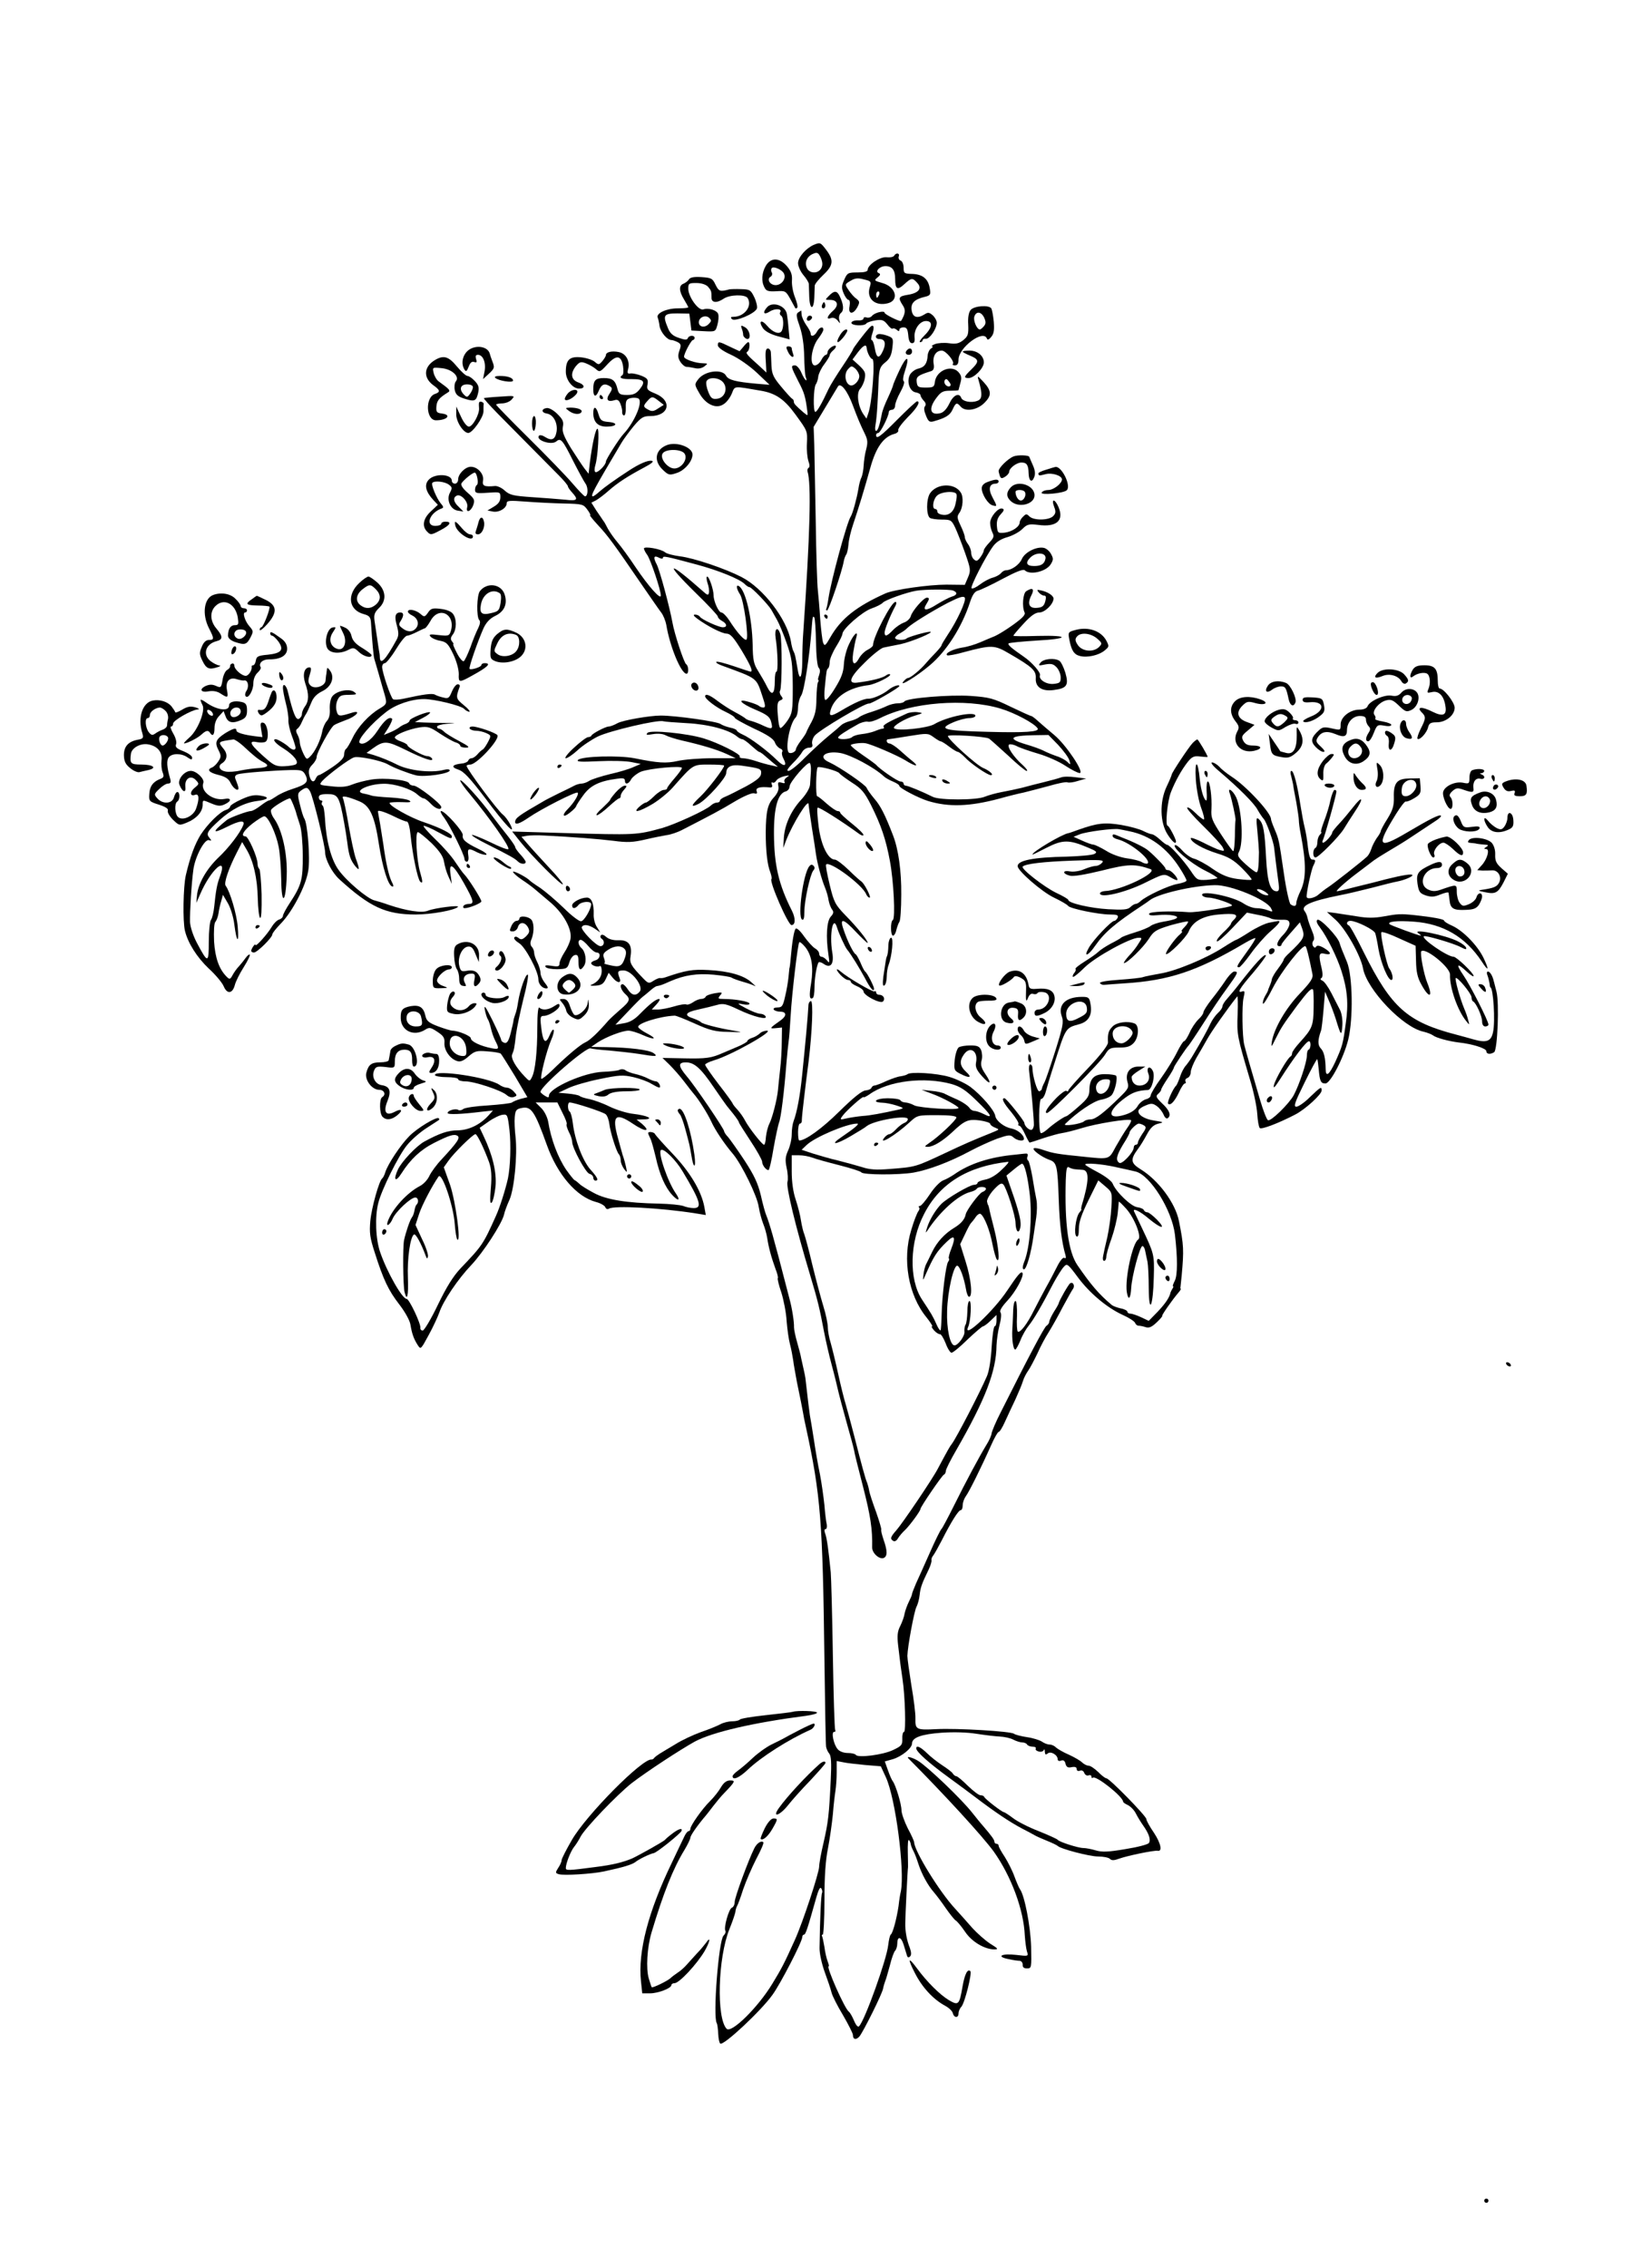 <?xml version="1.0" standalone="no"?>
<!DOCTYPE svg PUBLIC "-//W3C//DTD SVG 20010904//EN"
 "http://www.w3.org/TR/2001/REC-SVG-20010904/DTD/svg10.dtd">
<svg version="1.0" xmlns="http://www.w3.org/2000/svg"
 width="773pt" height="1074pt" viewBox="0 0 773 1074"
 preserveAspectRatio="xMidYMid meet">
<g transform="translate(0,1074) scale(0.1,-0.1)"
fill="#000000" stroke="none">
<path d="M3855 9581 c-37 -16 -75 -59 -75 -87 0 -14 11 -39 25 -56 14 -16 25
-35 26 -41 0 -7 1 -34 2 -62 2 -62 21 -66 24 -5 1 25 2 51 2 58 1 8 19 30 41
51 47 44 50 69 14 117 -28 37 -29 37 -59 25z m35 -111 c-15 -28 -58 -26 -69 3
-11 27 3 55 32 66 18 8 24 4 35 -20 9 -22 9 -35 2 -49z"/>
<path d="M4235 9529 c-4 -6 -20 -9 -36 -7 -31 3 -89 -36 -89 -59 0 -9 -16 -13
-48 -13 -45 0 -49 -2 -63 -34 -13 -29 -14 -39 -3 -65 7 -17 18 -31 23 -31 6 0
8 -12 5 -30 -8 -39 17 -41 37 -4 12 23 11 27 -5 40 -11 7 -27 26 -37 41 -18
27 -18 27 9 43 21 13 35 15 64 7 34 -8 36 -10 27 -39 -15 -53 27 -89 86 -74
56 14 38 79 -26 96 -38 11 -40 12 -23 26 14 11 16 17 6 21 -19 8 5 33 32 33
32 0 46 -19 46 -61 0 -49 11 -55 44 -24 33 30 38 31 61 5 24 -26 6 -48 -46
-56 -43 -7 -46 -14 -24 -48 12 -18 13 -30 6 -50 -6 -14 -12 -26 -15 -26 -13 0
-76 32 -76 39 0 12 -48 1 -60 -15 -6 -7 -18 -10 -26 -7 -8 3 -14 0 -14 -5 0
-6 -12 -10 -26 -9 -15 1 -29 -4 -31 -10 -5 -15 62 -19 71 -4 3 4 22 11 42 14
31 5 40 2 57 -19 10 -14 22 -23 25 -20 3 3 11 1 19 -5 9 -9 13 -8 13 0 0 6 9
11 19 11 16 0 20 -8 23 -37 2 -26 8 -38 18 -38 10 0 14 8 12 27 -4 38 24 78
54 78 34 0 31 -31 -8 -69 -17 -17 -26 -31 -20 -31 7 0 12 4 12 9 0 5 7 8 16 7
18 -1 51 48 51 76 0 10 -9 26 -19 35 -16 14 -23 15 -38 5 -35 -22 -57 -15 -62
19 -5 34 13 52 64 64 25 6 27 11 22 39 -7 45 -33 67 -82 69 -39 1 -42 3 -42
29 0 16 -6 31 -14 34 -8 3 -12 12 -9 20 6 16 -13 19 -22 3z m-71 -184 c-4 -8
-8 -15 -10 -15 -2 0 -4 7 -4 15 0 8 4 15 10 15 5 0 7 -7 4 -15z"/>
<path d="M3627 9481 c-19 -33 -22 -73 -6 -102 8 -17 19 -20 56 -18 43 3 45 1
66 -36 12 -22 23 -42 24 -44 2 -2 6 -2 9 2 4 3 -1 25 -10 48 -10 24 -16 59
-15 79 2 28 -3 45 -23 69 -36 42 -77 43 -101 2z m87 -38 c10 -24 -13 -53 -40
-53 -27 0 -44 28 -24 40 7 4 9 13 6 19 -4 6 -5 15 -1 21 8 12 52 -8 59 -27z"/>
<path d="M3263 9417 c-4 -7 -16 -16 -25 -20 -23 -8 -23 -34 2 -75 11 -18 20
-35 20 -37 0 -3 -23 -5 -50 -5 -53 0 -102 -23 -95 -43 3 -7 7 -25 9 -41 5 -29
36 -66 56 -66 6 0 20 -5 30 -10 16 -9 17 -15 8 -40 -8 -24 -7 -35 5 -54 8 -12
21 -23 29 -23 7 0 25 -3 39 -6 16 -4 33 -1 45 8 18 14 18 14 -7 15 -33 0 -89
19 -89 31 0 15 34 79 42 79 4 0 8 5 8 10 0 14 -27 13 -32 -1 -3 -9 -14 -9 -42
1 -28 9 -42 21 -52 46 -26 62 -21 70 44 70 l57 -1 5 -40 5 -40 57 -3 c57 -3
57 -3 66 30 5 18 7 40 4 50 -4 18 -45 32 -71 23 -23 -7 -71 60 -71 98 0 25 3
27 38 27 24 0 45 -7 55 -17 16 -19 17 -21 17 -53 0 -24 26 -26 58 -4 28 19
101 21 113 3 24 -38 -15 -89 -67 -89 -13 0 -15 -3 -7 -11 14 -14 109 26 118
50 3 8 -2 32 -12 53 -17 35 -21 38 -63 39 -25 1 -49 0 -55 -1 -45 -12 -50 -10
-66 22 -14 30 -20 33 -67 36 -35 2 -53 -1 -59 -11z m93 -212 c-19 -19 -46 -13
-46 9 0 24 32 37 49 21 12 -12 11 -16 -3 -30z"/>
<path d="M3926 9339 c-19 -19 -19 -19 6 -19 36 0 43 -26 13 -52 -28 -25 -33
-43 -9 -34 10 4 22 -1 31 -11 13 -17 14 -17 8 3 -3 12 0 26 9 33 14 12 12 40
-7 79 -13 27 -26 27 -51 1z"/>
<path d="M3896 9301 c-4 -7 -5 -15 -2 -18 9 -9 19 4 14 18 -4 11 -6 11 -12 0z"/>
<path d="M3633 9285 c-23 -26 -15 -38 13 -20 25 16 61 14 49 -4 -3 -5 -1 -12
5 -16 12 -7 13 -55 2 -73 -11 -17 -42 -6 -69 26 -26 31 -42 23 -20 -11 10 -15
35 -29 71 -39 l56 -15 -5 51 c-2 28 -6 59 -8 70 -8 40 -69 60 -94 31z"/>
<path d="M4598 9273 c-10 -12 -14 -36 -12 -70 2 -47 -1 -55 -24 -74 -21 -16
-35 -19 -68 -14 -22 3 -51 1 -65 -4 -13 -5 -19 -10 -14 -11 6 0 3 -5 -5 -10
-8 -5 -15 -20 -16 -32 -2 -38 -14 -56 -43 -63 -16 -3 -34 -17 -41 -29 -17 -33
-1 -80 28 -84 12 -2 22 -8 22 -13 0 -6 7 -17 15 -26 10 -10 12 -19 6 -27 -6
-7 -4 -23 5 -44 11 -28 17 -32 36 -27 57 16 78 29 90 56 15 33 20 35 38 14 21
-25 74 -18 109 14 39 37 39 59 0 102 -29 31 -31 32 -24 9 19 -66 18 -90 -6
-98 -29 -11 -69 -3 -76 14 -10 27 -38 13 -56 -26 -12 -25 -27 -42 -42 -46 -50
-13 -59 21 -19 73 21 28 31 33 65 33 21 0 39 1 39 3 0 1 4 16 9 34 7 25 5 35
-10 52 -34 36 -105 6 -111 -48 -3 -23 -7 -26 -43 -26 -36 0 -40 3 -43 26 -3
26 5 32 69 52 11 4 15 14 11 36 -5 35 11 61 39 61 19 0 63 -53 52 -64 -3 -3 1
-6 10 -6 12 0 17 9 17 28 1 56 116 143 134 100 3 -9 10 -7 21 7 13 15 15 33
12 72 -3 29 -8 57 -12 63 -11 17 -80 12 -97 -7z m64 -38 c8 -19 8 -28 -2 -40
-7 -8 -15 -15 -19 -15 -14 0 -32 42 -26 61 9 27 33 24 47 -6z m-164 -324 c-14
-5 -31 15 -23 29 5 8 11 6 20 -7 9 -11 10 -19 3 -22z"/>
<path d="M3781 9261 c-11 -7 -10 -19 7 -67 13 -39 20 -87 21 -141 1 -45 4 -89
7 -97 12 -32 -6 -15 -20 19 -8 19 -22 35 -30 35 -22 0 -20 -6 15 -75 29 -55
34 -73 43 -143 3 -22 3 -22 -18 -5 -39 34 -46 42 -46 51 0 6 -3 12 -8 14 -4 2
-27 27 -51 56 -37 44 -45 60 -47 100 -1 26 -2 55 -3 65 -1 9 -7 17 -14 17 -10
0 -13 -15 -10 -57 l3 -57 -32 30 c-61 54 -68 63 -58 69 11 7 14 45 4 45 -3 0
-14 -10 -23 -22 l-18 -21 -45 21 c-53 26 -58 27 -58 7 0 -10 25 -28 63 -45 35
-16 88 -53 122 -85 l60 -57 -60 5 c-101 9 -135 18 -146 38 -18 34 -102 23
-132 -17 -18 -24 -18 -25 5 -65 30 -54 80 -77 115 -53 14 8 31 31 39 50 16 38
4 37 138 14 70 -12 111 -40 164 -113 56 -77 57 -77 54 -137 -2 -31 2 -68 7
-83 6 -16 7 -29 1 -32 -5 -3 -7 -11 -5 -18 18 -56 12 -294 -20 -757 -3 -36 -5
-100 -5 -143 -1 -80 -13 -96 -23 -30 -9 54 -12 67 -18 78 -4 6 -10 28 -13 49
-19 105 -131 251 -234 304 -78 40 -225 90 -292 98 -30 4 -62 12 -70 19 -18 16
-100 30 -100 18 0 -5 7 -19 16 -31 16 -24 64 -165 64 -192 0 -22 -58 43 -120
135 -29 44 -68 97 -85 117 -17 20 -38 50 -46 65 -8 15 -17 33 -22 38 -4 6 -18
27 -32 47 l-24 38 22 11 c12 7 39 27 59 45 43 38 91 69 168 110 38 20 49 30
37 32 -18 4 -59 -14 -108 -46 -72 -47 -116 -79 -139 -99 -14 -13 -28 -23 -32
-23 -13 0 4 32 136 254 10 17 36 52 58 79 35 41 45 47 78 47 89 0 106 72 25
106 -39 16 -43 20 -38 44 4 23 0 29 -29 41 -18 7 -41 12 -51 11 -14 -3 -17 1
-12 20 10 39 -10 74 -44 81 -33 7 -61 0 -61 -14 0 -5 -8 -18 -17 -29 -16 -18
-18 -18 -35 -4 -9 9 -38 19 -64 22 -56 6 -74 -11 -74 -68 0 -39 32 -80 63 -80
29 0 28 18 -3 29 -36 12 -40 44 -11 79 17 19 23 21 48 11 15 -6 36 -18 46 -27
17 -15 20 -14 53 22 43 47 66 45 75 -7 3 -21 2 -40 -3 -43 -20 -13 -4 -20 44
-19 59 0 67 -11 38 -48 -17 -21 -30 -27 -60 -27 -33 0 -39 4 -45 27 -10 42
-24 53 -65 53 -40 0 -50 -11 -50 -54 0 -36 13 -39 26 -6 13 31 28 37 53 21 12
-8 12 -13 -2 -35 -19 -28 -9 -41 23 -31 15 5 22 0 29 -18 5 -13 9 -30 8 -38
-1 -8 3 -15 8 -16 6 -1 10 15 9 37 -1 33 3 40 23 45 13 3 30 2 37 -2 23 -14
-18 -111 -70 -167 -21 -22 -84 -121 -84 -131 0 -17 -40 -56 -50 -50 -5 3 -5
17 0 33 12 40 20 172 10 172 -9 0 -24 -68 -36 -159 l-6 -54 -19 24 c-10 13
-39 57 -64 96 -35 58 -43 79 -39 102 5 24 0 35 -26 61 -18 18 -40 30 -51 28
-26 -4 -25 -22 1 -26 32 -5 53 -46 46 -87 -7 -37 -23 -44 -56 -23 -10 7 -22 9
-26 6 -21 -21 57 -48 81 -28 21 18 30 7 79 -91 25 -49 52 -99 60 -110 13 -19
11 -59 -3 -59 -4 0 -31 28 -61 63 -29 34 -122 130 -207 214 -84 83 -153 154
-153 157 0 3 13 6 28 6 16 0 37 8 46 19 16 18 15 18 -56 13 -40 -2 -74 -6 -76
-7 -2 -2 27 -34 65 -73 119 -120 247 -250 291 -294 23 -23 42 -46 42 -51 0 -4
9 -17 20 -29 31 -34 25 -41 -32 -34 -29 3 -100 8 -156 12 -90 6 -107 10 -130
30 -14 14 -35 23 -46 23 -53 -5 -63 0 -58 27 5 29 -25 64 -58 64 -26 0 -60
-34 -60 -60 0 -11 -7 -20 -15 -20 -8 0 -15 6 -15 14 0 32 -80 36 -109 5 -23
-24 -15 -57 22 -97 l21 -22 -33 -31 c-37 -34 -44 -71 -17 -97 15 -16 20 -15
61 7 48 25 57 41 25 41 -11 0 -20 -4 -20 -10 0 -5 -13 -10 -28 -10 -50 0 -27
63 31 83 9 3 7 10 -5 23 -20 24 -48 91 -40 98 10 11 58 6 77 -8 17 -12 18 -17
6 -39 -18 -34 3 -81 39 -85 l25 -4 -22 22 c-26 24 -29 45 -8 54 20 7 54 -31
48 -55 -8 -29 16 -23 28 8 9 25 7 31 -26 60 -24 21 -34 37 -29 45 11 17 57 54
64 50 10 -5 18 -52 9 -58 -5 -3 -9 -13 -9 -23 0 -16 7 -18 60 -14 59 4 60 4
60 -21 0 -19 -9 -32 -31 -45 l-30 -18 25 -5 c29 -6 66 16 66 39 0 13 12 14 91
8 50 -4 132 -8 181 -9 86 -2 91 -3 110 -29 11 -15 17 -27 13 -27 -3 0 14 -21
38 -47 45 -48 74 -87 208 -283 40 -58 80 -116 90 -129 10 -12 21 -39 25 -60
17 -103 70 -231 96 -231 11 0 10 38 -2 45 -10 6 -56 145 -65 198 -13 72 -61
251 -75 276 -17 32 -13 43 10 31 11 -6 20 -7 20 -1 0 10 15 7 160 -32 101 -27
203 -68 227 -92 8 -8 18 -15 23 -15 10 0 88 -81 104 -108 6 -11 18 -32 27 -48
9 -16 30 -65 45 -109 25 -71 28 -94 29 -205 0 -117 -2 -127 -25 -162 -14 -20
-29 -36 -34 -35 -5 2 -10 30 -12 64 -4 49 -1 62 12 67 13 5 14 9 4 21 -6 8 -9
19 -5 25 9 14 10 240 1 268 -13 40 -29 25 -22 -20 10 -63 12 -158 4 -158 -5 0
-8 -19 -8 -42 0 -65 -13 -76 -36 -31 -10 21 -30 55 -43 76 -21 33 -25 52 -26
125 -3 127 -33 257 -65 277 -15 9 -12 -13 5 -39 18 -26 42 -202 31 -214 -8 -8
-43 30 -82 91 -13 20 -30 37 -37 37 -13 0 -37 53 -37 81 0 27 -21 89 -30 89
-5 0 -4 -13 1 -30 6 -16 9 -37 7 -46 -3 -14 -7 -13 -29 7 -166 147 -187 142
-34 -8 58 -56 105 -107 105 -112 0 -6 9 -15 20 -21 24 -13 26 -30 4 -30 -20 0
-101 37 -109 50 -3 5 -13 10 -22 10 -11 0 -9 -5 8 -18 47 -35 118 -72 141 -72
18 -1 33 -18 71 -80 43 -72 55 -100 42 -100 -3 0 -39 12 -80 26 -42 14 -79 24
-82 20 -3 -3 7 -10 23 -16 177 -65 165 -56 197 -152 13 -38 13 -48 3 -48 -7 0
-16 3 -20 7 -4 4 -25 13 -47 19 -63 19 -43 -6 31 -37 52 -22 66 -33 72 -55 10
-36 6 -39 -34 -21 -18 9 -44 19 -58 23 -14 3 -27 9 -30 13 -3 3 -25 17 -50 30
-25 13 -61 37 -81 52 -36 28 -59 37 -59 22 0 -13 54 -54 98 -74 23 -11 42 -23
42 -27 0 -5 41 -27 90 -51 64 -29 93 -49 100 -65 4 -13 16 -26 25 -30 9 -3 14
-10 10 -16 -3 -5 -1 -19 5 -30 21 -39 4 -43 -30 -9 -44 44 -127 106 -162 121
-16 7 -28 16 -28 19 0 4 -15 11 -32 14 -18 4 -38 12 -45 17 -15 12 -212 40
-283 40 -52 0 -180 -22 -205 -36 -16 -9 -35 -16 -42 -16 -15 0 -77 -33 -81
-42 -2 -5 -9 -8 -16 -8 -7 0 -37 -22 -67 -50 -30 -27 -47 -50 -39 -50 8 0 33
17 56 38 22 21 66 50 96 65 56 27 285 81 310 72 7 -2 58 -6 113 -9 99 -5 198
-31 236 -63 8 -7 20 -13 25 -13 5 0 24 -13 42 -30 18 -16 35 -30 38 -30 3 0
10 -5 17 -10 7 -6 26 -22 42 -36 l30 -25 -30 7 c-16 3 -49 12 -73 20 -23 8
-52 14 -63 14 -11 0 -18 4 -15 8 6 11 -102 65 -171 86 -79 24 -252 41 -266 26
-9 -10 -4 -11 25 -6 23 4 47 2 60 -5 13 -7 48 -18 78 -25 93 -21 166 -43 212
-64 l43 -20 -110 0 c-60 0 -135 -6 -165 -13 -55 -12 -92 -10 -205 13 -72 14
-249 10 -267 -8 -9 -9 13 -10 98 -6 60 3 129 1 154 -4 l45 -9 -35 -15 c-19 -9
-69 -24 -110 -33 -41 -10 -85 -24 -97 -31 -12 -8 -29 -14 -38 -14 -8 0 -23 -4
-33 -9 -9 -5 -43 -22 -75 -37 -32 -16 -66 -33 -75 -39 -118 -68 -131 -78 -132
-97 0 -15 22 -8 64 21 61 42 225 125 232 118 8 -7 -18 -49 -47 -78 -30 -30
-22 -43 10 -17 17 13 30 27 30 31 1 4 16 28 34 52 33 46 76 67 160 78 28 4 37
2 37 -9 0 -21 18 -17 30 7 7 11 27 27 45 35 40 16 195 30 195 18 0 -5 -16 -27
-35 -49 -19 -22 -35 -43 -35 -47 0 -5 -7 -8 -16 -8 -8 0 -29 -13 -46 -30 -16
-16 -34 -30 -39 -30 -5 0 -19 -9 -31 -20 -35 -32 0 -24 64 14 31 19 74 54 95
78 97 110 94 108 172 108 39 0 71 -2 71 -5 0 -13 -78 -114 -112 -146 -45 -42
-49 -55 -9 -35 38 20 131 123 131 146 0 30 25 42 72 35 91 -13 95 -15 93 -38
-1 -16 -20 -32 -71 -60 -38 -20 -81 -42 -96 -48 -16 -6 -28 -15 -28 -20 0 -5
-6 -9 -14 -9 -8 0 -21 -6 -29 -14 -21 -21 -169 -89 -232 -107 -122 -33 -122
-33 -469 -23 l-240 7 39 -49 c52 -65 194 -208 201 -201 3 2 -26 38 -64 78 -38
41 -83 90 -100 110 l-32 37 26 5 c14 2 51 3 82 1 142 -7 253 -16 328 -25 66
-9 93 -7 150 6 38 9 84 18 102 21 18 2 50 13 70 23 142 73 186 96 252 136 44
26 82 42 92 39 13 -4 16 -1 12 10 -6 16 14 22 60 18 13 -2 16 3 12 13 -3 9 -2
13 3 10 6 -3 13 1 18 9 4 8 22 17 38 21 25 5 27 4 12 -5 -9 -6 -15 -16 -11
-22 4 -6 -1 -8 -13 -4 -17 5 -20 3 -16 -17 3 -16 -4 -33 -21 -52 -30 -32 -38
-66 -39 -167 0 -84 7 -152 22 -189 5 -15 8 -29 5 -31 -11 -12 79 -218 95 -218
19 0 20 32 2 68 -63 124 -84 217 -85 362 -1 124 18 194 56 203 10 3 18 13 18
24 1 21 87 120 96 110 4 -4 6 -21 5 -39 -1 -18 -3 -46 -4 -62 -1 -17 -17 -44
-39 -69 -50 -53 -80 -119 -85 -181 l-3 -51 14 37 c31 79 106 200 106 170 0 -5
7 -55 16 -113 9 -57 18 -113 19 -124 7 -47 27 -119 41 -153 9 -21 17 -50 19
-66 3 -15 10 -34 16 -42 9 -11 8 -19 -6 -34 -19 -21 -24 -94 -11 -180 6 -40 5
-43 -7 -27 -8 9 -19 17 -26 17 -6 0 -11 7 -11 15 0 8 -9 19 -20 25 -10 6 -33
31 -51 56 -17 25 -35 42 -40 37 -8 -8 -17 -61 -24 -143 -2 -25 -5 -45 -6 -45
0 0 -2 -18 -4 -40 -2 -22 -9 -64 -16 -92 -10 -46 -15 -53 -36 -53 -14 0 -21
-4 -18 -10 3 -5 17 -10 31 -10 30 0 31 -20 3 -40 -55 -39 -56 -41 -25 -38 l30
3 -1 -65 c0 -36 -3 -96 -8 -135 -4 -38 -9 -82 -10 -96 -4 -44 -27 -133 -41
-160 -7 -14 -14 -42 -16 -62 -1 -20 -5 -37 -9 -37 -9 0 -71 79 -89 113 -8 16
-25 40 -37 53 -13 14 -23 27 -23 30 0 2 -29 43 -65 89 -36 47 -65 89 -65 94 0
4 19 14 43 21 79 23 287 140 250 140 -12 0 -28 -6 -35 -14 -8 -7 -24 -17 -36
-20 -12 -4 -22 -11 -22 -15 0 -4 -19 -15 -42 -25 -24 -10 -56 -24 -73 -31 -56
-25 -80 -28 -184 -26 l-103 2 34 -33 c18 -18 49 -53 68 -78 19 -25 40 -52 47
-60 22 -25 65 -93 82 -130 18 -40 62 -106 104 -155 41 -50 114 -198 121 -250
4 -25 14 -61 21 -79 8 -19 16 -49 19 -67 6 -42 19 -91 39 -146 9 -22 14 -43
11 -45 -2 -3 5 -33 17 -68 11 -35 23 -96 25 -135 3 -38 10 -88 16 -110 6 -22
12 -56 15 -75 2 -19 11 -66 18 -105 17 -80 25 -124 29 -145 1 -8 7 -40 14 -70
69 -317 79 -444 87 -1095 3 -220 6 -407 8 -416 2 -10 8 -24 15 -32 9 -11 11
-45 7 -123 -8 -168 -12 -202 -34 -298 -12 -50 -21 -101 -21 -114 0 -29 -78
-266 -115 -347 -50 -111 -63 -136 -107 -208 -68 -112 -193 -235 -216 -213 -49
50 -42 335 13 472 14 34 26 70 28 80 1 11 5 24 8 29 4 6 17 41 29 79 13 38 41
103 62 144 22 41 37 76 34 79 -10 10 -31 -4 -43 -28 -28 -56 -93 -233 -93
-254 0 -13 -6 -25 -14 -28 -14 -6 -39 -95 -30 -109 3 -5 -1 -15 -9 -23 -23
-23 -51 -384 -32 -414 3 -5 6 -28 7 -51 1 -22 5 -43 10 -46 16 -10 192 154
247 231 38 52 141 252 141 273 0 7 4 12 8 12 8 0 17 28 58 174 11 39 19 54 24
45 5 -7 6 -17 4 -21 -5 -8 -10 -117 -12 -259 -1 -26 10 -76 24 -115 14 -38 29
-82 33 -99 4 -16 29 -65 55 -108 25 -43 46 -85 46 -92 0 -22 15 -25 31 -7 19
24 108 202 112 227 2 11 7 27 10 35 4 8 13 42 22 74 8 33 19 64 25 70 5 5 10
20 10 32 0 38 18 36 30 -3 6 -21 14 -44 16 -52 3 -10 8 -11 15 -4 6 6 6 19 -1
39 -15 37 -23 81 -22 119 0 31 11 256 13 265 0 3 0 34 -1 70 -1 36 1 62 5 58
4 -3 8 -12 9 -20 1 -7 7 -22 13 -33 6 -11 16 -38 23 -60 16 -49 45 -102 74
-135 12 -14 37 -47 56 -75 19 -27 40 -54 47 -58 7 -4 27 -28 44 -53 32 -48 92
-83 138 -84 22 0 19 4 -20 28 -24 16 -61 49 -83 73 -21 24 -58 66 -82 92 -76
82 -194 275 -194 315 0 4 -13 34 -30 65 -16 32 -30 71 -30 86 0 29 -27 118
-41 137 -5 6 -15 29 -23 52 l-15 42 39 11 c42 13 90 52 90 74 0 28 44 44 140
51 59 4 122 2 165 -5 39 -6 88 -12 110 -13 21 -1 51 -7 65 -15 14 -7 33 -13
42 -13 9 0 20 -4 23 -10 3 -5 15 -10 26 -10 11 0 18 -4 15 -9 -3 -5 3 -11 14
-14 10 -3 21 0 24 7 2 6 5 3 5 -8 1 -14 4 -16 14 -8 14 12 47 -7 47 -28 0 -7
7 -10 16 -6 11 4 18 -1 21 -15 4 -16 12 -20 29 -16 16 3 24 0 24 -9 0 -8 6
-11 15 -8 9 4 18 -1 21 -11 4 -9 13 -14 20 -11 8 3 14 0 14 -6 0 -6 3 -9 6 -5
14 13 143 -89 144 -114 0 -3 10 -10 23 -16 12 -6 29 -23 37 -39 8 -16 24 -42
36 -59 26 -37 36 -66 26 -81 -4 -7 -54 -20 -111 -29 -82 -14 -111 -15 -141 -6
-20 6 -47 11 -58 11 -25 0 -115 29 -122 39 -3 4 -43 22 -90 41 -47 18 -102 46
-122 62 -20 15 -40 28 -43 28 -9 0 -89 62 -93 72 -2 5 -10 8 -18 8 -8 0 -34
20 -60 45 -25 25 -49 45 -54 45 -5 0 -13 6 -17 13 -4 7 -27 24 -50 39 -23 15
-56 41 -73 58 -30 29 -50 38 -50 22 0 -16 58 -68 154 -138 56 -41 113 -83 127
-94 88 -67 162 -117 219 -147 25 -13 52 -27 60 -32 8 -5 35 -17 60 -27 25 -10
47 -21 50 -24 13 -14 151 -50 191 -50 25 0 50 -5 56 -11 9 -9 20 -8 45 1 39
14 165 40 181 37 24 -5 16 35 -17 85 -20 29 -36 58 -36 65 0 14 -175 193 -189
193 -5 0 -23 13 -39 30 -17 16 -37 30 -46 30 -8 0 -22 7 -30 15 -9 9 -37 25
-63 37 -26 11 -53 27 -61 34 -7 8 -21 14 -30 14 -10 0 -26 6 -37 14 -11 7 -42
17 -70 21 -27 4 -55 11 -62 16 -14 12 -272 27 -367 22 -96 -5 -101 -2 -100 50
1 23 -8 94 -19 157 -10 63 -19 126 -19 140 1 44 32 211 43 232 6 11 13 36 15
56 4 36 10 53 43 121 9 19 15 39 13 44 -1 5 2 15 9 23 6 8 24 40 40 71 44 87
79 143 90 143 5 0 9 10 9 23 0 13 7 32 15 43 15 20 71 132 120 242 15 34 31
62 35 62 5 0 18 21 30 48 12 26 34 74 50 107 15 33 31 71 35 85 4 14 15 36 25
50 10 14 29 51 44 82 14 32 38 77 53 100 15 24 45 77 66 118 22 41 44 80 49
87 11 14 1 36 -13 27 -8 -5 -52 -82 -54 -94 0 -3 -10 -21 -23 -41 -12 -20 -22
-41 -22 -47 0 -6 -6 -15 -13 -19 -11 -7 -83 -143 -219 -414 -21 -41 -39 -84
-41 -95 -1 -11 -12 -35 -24 -54 -33 -54 -98 -175 -155 -290 -29 -58 -55 -107
-59 -110 -4 -3 -29 -53 -54 -110 -26 -58 -55 -124 -66 -147 -10 -24 -19 -46
-19 -50 0 -5 -7 -21 -15 -37 -8 -16 -17 -41 -20 -55 -2 -15 -12 -42 -21 -60
-13 -25 -15 -46 -10 -90 4 -31 9 -72 11 -91 3 -19 7 -51 10 -70 12 -78 17
-250 7 -250 -5 0 -9 -15 -8 -32 1 -30 -4 -35 -44 -54 -48 -23 -166 -38 -176
-23 -3 5 -20 9 -38 9 -19 0 -39 7 -48 18 -19 21 -32 82 -17 82 6 0 8 4 5 9 -3
5 -8 165 -11 357 -3 192 -8 367 -10 389 -10 101 -18 162 -26 183 -5 13 -5 22
1 22 6 0 8 10 6 23 -3 12 -8 53 -11 91 -4 38 -13 103 -21 145 -9 42 -22 117
-29 166 -8 50 -16 101 -19 115 -3 20 -10 77 -21 175 -1 6 -4 24 -8 40 -4 17
-9 41 -12 54 -2 13 -11 47 -19 75 -8 28 -15 60 -15 71 1 26 -9 90 -21 134 -50
194 -64 245 -81 306 -11 39 -24 79 -29 90 -5 11 -17 54 -26 95 -14 58 -32 96
-77 165 -33 50 -68 99 -78 111 -11 11 -19 24 -19 28 0 11 -138 215 -177 260
-41 49 -42 66 -4 66 40 0 71 -28 132 -118 29 -42 56 -81 61 -87 4 -5 19 -24
33 -41 14 -18 25 -34 25 -38 0 -3 25 -42 55 -88 30 -45 55 -90 55 -98 0 -16
18 -40 30 -40 4 0 15 46 24 103 10 56 22 111 26 122 9 20 25 150 35 280 3 39
8 84 10 100 3 17 7 73 10 125 6 107 34 342 41 349 3 3 16 -8 29 -24 30 -38 39
-93 27 -170 -10 -60 -8 -80 8 -70 5 3 8 25 8 50 0 43 10 102 19 118 2 4 14 1
25 -7 33 -23 50 1 40 56 -14 86 4 179 23 116 9 -29 37 -90 47 -103 20 -24 61
-92 85 -136 25 -49 43 -69 43 -50 0 11 -32 74 -42 81 -4 3 -14 22 -22 42 -9
20 -19 38 -23 40 -10 4 -39 62 -57 116 -21 59 -2 55 62 -14 29 -30 52 -52 52
-48 0 12 -49 73 -106 131 -48 50 -54 61 -74 144 -12 49 -20 92 -17 96 18 18
173 -97 190 -141 4 -9 11 -16 16 -16 10 0 -27 72 -41 78 -3 2 -30 25 -58 53
-28 27 -57 49 -65 49 -32 0 -65 65 -77 154 -6 47 -9 89 -5 92 5 5 110 -61 198
-125 10 -7 19 -9 19 -4 0 6 -25 30 -55 54 -30 24 -55 47 -55 51 0 5 -6 8 -12
8 -7 0 -30 16 -52 35 -21 19 -41 35 -45 35 -8 0 -6 128 2 137 8 7 96 -17 103
-28 3 -5 30 -25 59 -44 46 -29 60 -46 91 -107 47 -94 70 -161 89 -263 18 -95
27 -273 14 -281 -12 -7 -11 -74 1 -74 5 0 13 12 16 28 4 15 10 32 14 37 5 6 9
64 9 130 1 110 -13 213 -39 280 -38 99 -60 141 -88 173 -17 20 -34 44 -37 52
-6 15 -127 98 -177 121 -57 25 -20 56 52 44 50 -9 161 -68 207 -111 6 -6 25
-17 42 -24 17 -7 31 -16 31 -21 0 -10 90 -57 135 -71 98 -30 197 -27 339 11
39 11 91 24 116 29 25 6 78 20 119 31 41 12 80 20 87 17 7 -3 30 0 51 7 l38
11 -50 6 c-27 4 -59 4 -70 -1 -11 -4 -47 -14 -80 -22 -33 -8 -80 -20 -105 -27
-25 -6 -67 -15 -95 -20 -27 -5 -63 -15 -80 -22 -38 -17 -214 -17 -246 -1 -50
25 -118 53 -128 53 -6 0 -11 5 -11 10 0 6 -7 10 -15 10 -13 0 -100 60 -115 79
-3 3 -31 24 -62 45 -32 22 -58 43 -58 48 0 6 49 13 70 9 29 -5 149 -57 187
-80 51 -32 71 -33 32 -2 -13 10 -39 33 -58 50 -19 17 -41 31 -48 31 -13 0 -19
20 -5 20 4 0 48 7 97 15 87 14 91 14 117 -5 15 -11 30 -20 34 -20 4 0 22 -11
40 -25 18 -14 37 -25 42 -25 4 0 19 -12 33 -26 25 -28 107 -84 122 -84 17 0
-5 21 -36 34 -33 14 -167 136 -167 151 0 9 176 -1 195 -12 7 -5 47 -41 90 -80
42 -40 82 -73 88 -73 7 0 -2 12 -19 28 -42 37 -77 89 -64 97 5 3 22 0 37 -8
15 -8 62 -24 103 -36 41 -12 99 -38 127 -57 29 -19 59 -34 67 -34 25 0 -64
133 -119 179 -28 23 -62 53 -77 66 -15 14 -30 25 -33 25 -4 0 -48 20 -98 44
-82 40 -102 45 -188 51 -99 7 -305 -10 -315 -26 -3 -5 -17 -9 -32 -9 -15 0
-38 -6 -52 -13 -14 -7 -45 -19 -70 -27 -25 -7 -52 -19 -60 -25 -8 -7 -28 -15
-44 -19 -15 -4 -34 -12 -41 -19 -7 -7 -34 -30 -61 -52 -27 -22 -77 -68 -111
-102 -34 -35 -69 -63 -78 -63 -11 0 -4 11 19 35 20 19 40 44 46 55 6 11 20 20
32 20 15 0 19 5 15 19 -2 10 3 27 12 38 22 27 240 156 257 152 9 -3 144 75
144 83 0 9 -30 -1 -50 -17 -26 -22 -76 -44 -96 -43 -21 1 -67 -19 -132 -58
-48 -28 -57 -27 -47 6 19 61 86 105 178 116 33 4 111 43 103 51 -3 3 -11 1
-18 -4 -17 -13 -67 -26 -138 -35 -47 -6 -34 27 37 96 37 37 77 68 88 70 11 2
47 10 80 16 52 11 167 59 140 59 -18 0 -104 -25 -111 -32 -11 -10 -54 -8 -54
3 0 5 10 15 22 21 13 7 29 18 36 26 22 21 112 77 192 119 54 27 74 34 80 24 8
-13 -36 -109 -82 -177 -15 -23 -28 -44 -28 -48 0 -3 -12 -18 -27 -34 -16 -16
-37 -39 -48 -52 -27 -32 -73 -69 -84 -69 -5 0 -15 -8 -22 -17 -23 -28 65 26
125 77 79 66 152 181 190 297 12 37 23 53 39 57 12 3 65 28 117 56 62 33 97
47 104 40 24 -24 99 -7 122 27 14 22 14 29 3 49 -7 14 -22 27 -34 30 -34 8
-91 -20 -105 -53 -12 -27 -49 -53 -76 -53 -6 0 -17 -6 -23 -14 -7 -8 -24 -17
-39 -21 -15 -4 -42 -18 -60 -32 -18 -14 -36 -22 -40 -18 -7 7 67 152 103 200
15 20 38 34 67 42 24 7 56 24 70 38 23 23 31 25 75 20 87 -12 124 20 97 84
-17 40 -36 42 -21 2 9 -23 8 -32 -5 -45 -21 -20 -91 -21 -112 -1 -13 13 -16
13 -30 -1 -9 -8 -16 -21 -16 -27 0 -21 -37 -45 -72 -49 -31 -3 -33 -1 -36 31
-2 23 3 40 18 56 16 17 18 24 8 27 -19 7 -58 -39 -58 -68 0 -14 5 -34 11 -46
9 -17 6 -25 -15 -47 -14 -15 -26 -31 -26 -37 0 -5 -7 -20 -16 -32 -13 -18 -19
-21 -30 -11 -8 6 -14 21 -14 33 0 11 -7 30 -15 40 -8 11 -15 26 -15 33 0 8 -9
32 -20 55 -17 36 -18 43 -5 61 16 23 20 74 6 95 -29 47 -114 44 -146 -4 -18
-28 -18 -104 0 -116 5 -4 31 -8 56 -8 42 0 46 -2 63 -37 10 -21 31 -75 47
-120 27 -77 28 -84 14 -117 l-15 -35 -87 1 c-84 0 -246 -23 -288 -41 -138 -62
-210 -119 -260 -205 -25 -44 -29 -47 -36 -29 -4 11 -10 62 -14 114 -3 52 -9
112 -11 134 -3 22 -8 168 -10 325 -3 157 -6 322 -7 367 l-3 82 53 88 c29 48
57 95 62 103 12 21 45 -19 71 -90 22 -58 33 -86 58 -137 12 -25 13 -39 5 -70
-6 -21 -11 -56 -12 -77 -1 -21 -6 -46 -10 -55 -5 -9 -12 -34 -15 -56 -8 -47
-27 -116 -36 -130 -18 -26 -93 -302 -106 -389 -3 -22 -8 -44 -10 -48 -3 -5 -1
-8 4 -8 8 0 72 189 79 234 2 11 7 24 11 30 5 6 9 28 11 48 1 20 11 63 22 95
27 81 52 162 82 270 27 96 62 145 114 159 12 3 20 11 18 17 -3 7 18 34 45 62
44 43 62 75 44 75 -4 0 -45 -38 -92 -85 -81 -82 -102 -97 -102 -75 0 6 4 10
10 10 10 0 50 80 50 99 0 6 7 11 15 11 8 0 15 9 15 20 0 10 11 39 25 64 14 25
21 47 16 51 -6 3 -3 24 6 50 24 73 8 75 -26 3 -17 -36 -31 -69 -31 -73 0 -3
-11 -30 -24 -58 -14 -29 -27 -63 -29 -77 -10 -52 -19 -80 -27 -80 -5 0 -6 12
-3 28 3 15 7 56 9 92 2 36 5 91 6 124 3 50 7 61 32 81 21 17 29 34 33 69 5 43
4 46 -22 56 -16 6 -35 10 -44 8 -18 -4 -16 -23 4 -23 26 0 33 -19 19 -52 -19
-44 -32 -41 -40 7 -4 22 -10 40 -15 40 -4 0 -3 14 3 31 12 34 5 48 -14 27 -24
-26 -78 -97 -78 -103 0 -3 -22 -39 -49 -79 -27 -40 -57 -88 -66 -107 -33 -71
-55 -109 -63 -109 -11 0 -9 112 2 130 6 8 11 25 12 38 2 13 14 39 28 57 14 19
26 38 26 43 0 5 7 15 15 22 22 18 18 32 -5 18 -11 -7 -20 -18 -20 -25 0 -7 -4
-13 -8 -13 -5 0 -15 -11 -22 -25 -7 -14 -21 -25 -30 -25 -27 0 -17 84 15 126
14 18 25 37 25 43 0 18 -19 12 -30 -9 -11 -21 -30 -27 -30 -9 0 6 -9 24 -21
40 -11 16 -21 38 -22 49 -1 11 -1 20 -2 20 0 0 -6 -4 -14 -9z m324 -169 c2
-21 18 -52 27 -52 14 0 -1 -210 -20 -259 l-8 -23 -16 23 c-25 39 -32 98 -14
118 9 10 19 31 22 49 5 26 1 35 -26 61 l-32 29 27 36 c25 32 39 38 40 18z
m-35 -133 c0 -23 -27 -50 -44 -43 -23 9 -29 54 -10 75 16 18 18 18 36 3 10
-10 18 -25 18 -35z m-646 -28 c26 -29 9 -75 -27 -79 -23 -3 -30 2 -42 32 -8
19 -12 42 -9 50 9 22 57 20 78 -3z m-303 -90 l23 -18 -27 -17 c-20 -14 -30
-15 -46 -6 -25 13 -26 18 -4 42 20 23 25 22 54 -1z m1410 -443 c1 -7 0 -17 -1
-23 -1 -5 -3 -14 -4 -20 -7 -35 -28 -55 -56 -53 -17 1 -30 8 -30 15 0 7 -4 13
-10 13 -16 0 -12 42 7 62 19 21 92 26 94 6z m421 -303 c-5 -25 -20 -35 -54
-35 -36 0 -43 15 -18 40 28 28 77 24 72 -5z m-438 -151 c23 -9 20 -22 -6 -29
-13 -4 -45 -21 -71 -37 -50 -32 -70 -31 -49 2 15 24 15 30 2 30 -15 0 -69 -62
-76 -87 -3 -12 -18 -26 -33 -31 -14 -5 -38 -21 -51 -35 -29 -30 -40 -34 -40
-11 0 13 26 79 52 127 5 10 5 17 -1 17 -19 0 -106 -167 -106 -205 0 -5 -12
-15 -26 -22 -14 -7 -31 -24 -39 -38 -23 -42 -37 -31 -29 23 4 26 10 57 14 70
13 41 -10 23 -33 -27 -13 -26 -24 -70 -25 -97 -2 -37 -12 -64 -41 -111 -21
-35 -42 -60 -47 -57 -5 3 -6 31 -2 62 8 80 8 81 16 88 4 4 7 18 7 31 0 12 14
45 30 71 17 27 30 54 30 60 0 24 96 107 138 121 23 8 47 20 53 27 11 13 112
49 159 57 41 7 157 7 174 1z m-649 -244 c1 -64 6 -115 13 -122 7 -7 7 -19 2
-34 -5 -13 -7 -24 -4 -24 3 0 2 -5 -2 -11 -3 -6 -6 -41 -7 -77 0 -51 -6 -77
-23 -110 -13 -23 -24 -46 -25 -50 -1 -4 -12 -21 -25 -38 -13 -17 -24 -36 -24
-41 0 -13 -25 -24 -34 -16 -18 19 5 138 32 165 7 7 12 28 12 48 0 19 7 45 15
57 14 20 40 188 49 313 5 62 5 64 13 57 3 -4 7 -57 8 -117z m874 -315 c67 -20
161 -70 176 -94 9 -16 -59 -21 -237 -16 -207 5 -237 13 -165 44 27 12 62 21
78 21 16 0 29 5 29 11 0 23 -135 -4 -195 -40 -33 -19 -176 -34 -190 -19 -10 9
51 46 100 60 39 12 39 12 11 16 -16 2 -39 -1 -50 -6 -93 -42 -115 -55 -111
-63 4 -5 2 -9 -4 -9 -5 0 -22 -5 -38 -12 -15 -6 -43 -12 -62 -14 -19 -2 -39
-8 -45 -14 -11 -11 -66 -14 -66 -2 0 7 31 28 94 63 16 9 37 14 46 12 10 -3 36
5 59 17 148 75 403 95 570 45z m273 -172 c25 -27 49 -59 53 -73 7 -22 6 -23
-9 -8 -9 9 -32 22 -52 28 -20 7 -47 18 -62 26 -14 7 -52 21 -84 30 -89 27 -75
41 42 43 l66 1 46 -47z m-913 -4830 l73 -6 24 -52 c46 -100 90 -441 71 -540
-3 -11 -8 -42 -11 -70 -9 -60 -27 -128 -37 -135 -4 -3 -9 -25 -12 -50 -7 -67
-110 -355 -138 -384 -5 -6 -15 5 -24 27 -8 19 -19 38 -24 42 -19 11 -109 215
-96 215 3 0 0 11 -5 24 -5 13 -12 43 -15 67 -4 24 -9 47 -11 51 -3 5 -2 8 3 8
4 0 8 73 8 163 0 111 5 189 17 247 9 47 19 119 23 160 3 41 9 91 12 110 3 19
6 59 6 88 l0 54 31 -6 c17 -4 64 -9 105 -13z"/>
<path d="M3825 9239 c-10 -15 3 -25 16 -12 7 7 7 13 1 17 -6 3 -14 1 -17 -5z"/>
<path d="M3513 9185 c4 -9 7 -23 7 -30 0 -7 7 -15 15 -19 25 -9 19 41 -7 55
-18 10 -20 9 -15 -6z"/>
<path d="M3977 9150 c-10 -16 -14 -30 -8 -30 5 0 19 14 31 30 15 21 17 30 8
30 -8 0 -22 -13 -31 -30z"/>
<path d="M2213 9077 c-24 -24 -29 -61 -13 -87 7 -11 11 -9 20 14 7 19 15 26
26 22 12 -4 14 -1 9 14 -4 14 -2 20 9 20 24 0 39 -38 31 -79 l-7 -36 26 24
c29 27 30 30 17 63 -5 13 -10 28 -11 33 -10 38 -74 44 -107 12z"/>
<path d="M3732 9075 c12 -27 34 -35 24 -9 -3 9 -6 20 -6 25 0 5 -7 9 -15 9
-12 0 -13 -4 -3 -25z"/>
<path d="M4297 9083 c-12 -11 -8 -23 8 -23 8 0 15 7 15 15 0 16 -12 20 -23 8z"/>
<path d="M4560 9075 c0 -3 16 -11 35 -19 43 -18 44 -28 5 -66 -35 -34 -37 -40
-12 -40 26 0 72 47 72 74 0 31 -30 56 -68 56 -18 0 -32 -2 -32 -5z"/>
<path d="M2065 9038 c-57 -31 -63 -84 -14 -121 34 -24 36 -33 10 -42 -48 -15
-44 -125 4 -125 53 0 76 26 28 32 -24 3 -28 7 -26 33 2 28 13 41 53 66 16 9
12 14 -42 53 -9 6 -20 24 -24 40 -6 27 -6 27 36 23 50 -4 89 -40 69 -63 -6 -7
-8 -26 -5 -41 5 -22 15 -31 47 -41 48 -15 55 -11 64 29 5 24 2 36 -16 55 -12
13 -28 24 -35 24 -7 0 -29 20 -50 45 -38 46 -61 54 -99 33z m175 -131 c0 -7
-6 -22 -14 -32 -12 -17 -15 -17 -28 -4 -25 25 -18 49 14 49 16 0 28 -5 28 -13z"/>
<path d="M2346 8951 c14 -14 84 -25 84 -13 0 13 -25 22 -63 22 -19 0 -27 -4
-21 -9z"/>
<path d="M2690 8878 c-10 -12 -17 -25 -14 -30 6 -9 35 4 53 25 20 25 -16 29
-39 5z"/>
<path d="M2840 8860 c0 -5 5 -10 11 -10 5 0 7 5 4 10 -3 6 -8 10 -11 10 -2 0
-4 -4 -4 -10z"/>
<path d="M2269 8833 c-1 -4 -1 -16 0 -25 3 -28 -30 -88 -48 -88 -9 0 -25 19
-38 48 l-22 47 0 -36 c-1 -35 34 -89 57 -89 20 0 72 74 72 102 0 15 0 31 1 35
1 10 -21 16 -22 6z"/>
<path d="M2694 8795 c22 -17 52 -20 60 -6 7 11 -18 21 -52 21 -26 -1 -26 -1
-8 -15z"/>
<path d="M2810 8783 c1 -42 22 -63 63 -63 49 0 57 18 10 22 -33 3 -39 7 -48
36 -11 39 -25 42 -25 5z"/>
<path d="M2520 8735 c0 -19 4 -35 8 -35 5 0 9 16 10 35 1 19 -3 35 -8 35 -6 0
-10 -16 -10 -35z"/>
<path d="M3160 8633 c-56 -21 -66 -74 -21 -117 27 -26 32 -27 65 -16 39 12 76
56 76 88 0 34 -74 62 -120 45z m81 -39 c19 -23 -8 -68 -43 -72 -34 -4 -77 50
-58 73 17 20 84 19 101 -1z"/>
<path d="M4801 8579 c-26 -10 -71 -54 -71 -69 0 -4 3 -15 6 -24 5 -12 9 -13
25 -3 10 6 19 17 19 23 0 17 35 44 58 44 25 0 33 -11 34 -50 1 -39 16 -48 27
-18 6 16 3 34 -8 58 -8 19 -16 36 -16 37 -1 8 -55 10 -74 2z"/>
<path d="M4955 8516 c-22 -6 -39 -15 -37 -19 3 -10 3 -10 35 -2 30 8 77 -7 77
-25 0 -19 -40 -50 -64 -50 -14 0 -28 -5 -32 -12 -9 -14 104 -4 119 11 22 22
-26 117 -55 110 -2 0 -21 -6 -43 -13z"/>
<path d="M4678 8458 c-18 -6 -28 -17 -28 -30 0 -28 30 -76 52 -81 22 -6 22 -5
-2 40 -20 38 -14 63 16 63 8 0 14 5 14 10 0 12 -16 12 -52 -2z"/>
<path d="M4787 8432 c-22 -24 -21 -45 1 -65 37 -34 112 -15 112 28 0 48 -80
74 -113 37z m67 -21 c9 -14 -4 -41 -19 -41 -12 0 -25 21 -25 41 0 12 37 12 44
0z"/>
<path d="M2266 8266 c-3 -13 -9 -31 -12 -40 -4 -11 -1 -16 10 -16 19 0 35 36
28 62 -6 25 -19 22 -26 -6z"/>
<path d="M2157 8250 c10 -36 83 -80 83 -50 0 6 -6 10 -14 10 -8 0 -26 14 -39
30 -30 35 -37 38 -30 10z"/>
<path d="M1703 7981 c-62 -57 -52 -130 21 -149 25 -7 31 -14 33 -38 6 -94 12
-161 16 -174 3 -8 12 -42 22 -75 9 -33 21 -74 26 -91 13 -45 12 -48 -23 -69
-51 -30 -104 -88 -128 -139 -12 -25 -26 -49 -31 -52 -5 -3 -9 -15 -9 -27 0
-15 -17 -33 -55 -59 -31 -21 -60 -38 -64 -38 -5 0 -11 -7 -15 -15 -9 -24 -24
-17 -31 14 -5 22 -1 35 14 50 12 12 21 28 21 38 0 19 65 139 83 150 6 4 32 15
56 24 47 16 75 48 30 35 -63 -20 -68 -19 -75 9 -4 14 -2 37 5 51 9 20 18 24
53 24 38 1 41 2 25 14 -23 17 -83 5 -103 -21 -8 -10 -13 -35 -12 -59 2 -27 -3
-46 -14 -58 -9 -10 -19 -32 -22 -51 -8 -41 -34 -95 -57 -117 -16 -16 -18 -15
-33 16 -9 19 -16 42 -16 51 0 9 -5 26 -11 37 -8 14 -8 23 -1 27 6 4 16 18 21
31 6 14 15 32 21 40 5 8 16 32 24 52 10 26 26 42 52 55 44 21 61 66 37 98 -7
11 -13 15 -14 9 -1 -5 -2 -16 -3 -24 -2 -8 -3 -23 -4 -33 -3 -26 -51 -42 -71
-23 -12 12 -13 22 -4 51 8 26 8 35 -1 35 -25 0 -34 -34 -20 -76 18 -50 17 -84
-1 -108 -8 -11 -15 -27 -15 -37 0 -9 -7 -19 -15 -23 -14 -5 -27 28 -51 127 -7
32 -24 46 -24 20 0 -10 6 -43 14 -73 8 -30 13 -66 12 -80 -1 -14 6 -46 16 -73
10 -26 18 -52 18 -57 0 -14 -16 -12 -32 3 -14 14 -53 37 -62 37 -18 0 -1 -21
37 -44 49 -31 75 -65 58 -75 -6 -4 -30 -8 -54 -9 -34 -2 -49 4 -77 28 -84 72
-99 96 -52 86 15 -3 33 -2 40 2 19 12 10 86 -11 90 -13 3 -15 -3 -10 -32 l6
-36 -35 4 c-54 7 -88 17 -88 27 0 15 -16 10 -54 -13 -44 -29 -50 -43 -31 -80
13 -26 13 -32 -1 -53 -8 -13 -22 -26 -30 -29 -26 -10 -14 -24 30 -35 33 -8 49
-18 58 -38 16 -32 44 -45 36 -17 -3 11 -9 26 -13 36 -4 11 -1 18 12 22 22 7
166 18 248 20 53 1 60 -1 72 -24 16 -32 5 -44 -60 -65 -29 -9 -64 -25 -79 -36
-15 -10 -30 -19 -34 -19 -4 0 -22 -11 -40 -25 -18 -14 -38 -25 -45 -25 -16 0
-100 -31 -114 -42 -72 -58 -72 -69 0 -33 59 30 88 33 77 8 -15 -38 -69 -108
-119 -155 -56 -54 -95 -123 -100 -178 l-3 -35 18 41 c51 119 135 191 92 79
-12 -32 -18 -65 -25 -135 -3 -30 -10 -59 -16 -66 -5 -6 -10 -53 -10 -103 0
-103 -4 -104 -56 -6 -19 36 -32 77 -33 100 -1 49 7 183 16 248 8 60 53 146 74
139 13 -4 13 -3 2 11 -17 20 -10 31 48 84 56 51 117 82 175 90 58 7 65 19 18
26 -28 5 -51 0 -90 -18 -29 -13 -53 -28 -53 -34 0 -5 -9 -13 -20 -16 -29 -9
-87 -67 -120 -118 -27 -44 -49 -102 -70 -192 -12 -53 -15 -217 -4 -262 14 -58
57 -126 113 -179 33 -30 65 -69 71 -85 16 -37 41 -34 52 6 4 17 23 55 42 85
19 30 32 57 29 60 -2 3 -11 -4 -19 -15 -8 -11 -22 -29 -32 -40 -11 -11 -24
-30 -31 -43 -10 -19 -14 -20 -26 -8 -37 36 -56 90 -61 168 -2 49 0 86 6 93 6
7 13 26 15 41 2 16 8 42 13 58 l8 29 23 -39 c13 -22 27 -67 31 -102 11 -86 23
-93 16 -10 -5 61 -37 168 -57 194 -10 12 14 82 53 158 l25 49 20 -34 c33 -54
52 -137 54 -232 1 -48 6 -90 11 -93 6 -4 8 38 7 111 -2 64 -7 119 -11 121 -4
3 -8 14 -8 24 0 31 -44 130 -57 130 -25 0 -11 26 32 60 25 19 50 35 57 35 18
0 56 -82 68 -145 6 -30 11 -99 12 -153 1 -128 22 -115 26 17 4 102 -21 215
-59 269 -12 16 -18 35 -15 42 4 12 75 55 90 55 4 0 26 -54 31 -77 2 -6 9 -29
16 -50 7 -21 13 -85 13 -143 1 -115 -6 -141 -61 -225 -18 -27 -33 -55 -33 -62
0 -6 -8 -14 -18 -17 -10 -3 -25 -18 -34 -33 -21 -36 -78 -99 -78 -87 0 10 -20
-17 -20 -28 0 -5 6 -8 13 -8 15 0 87 71 87 86 0 6 18 28 39 50 54 54 120 179
131 251 10 58 -3 226 -19 248 -4 6 -13 34 -20 64 -13 50 -12 55 5 68 24 17 31
17 43 -5 14 -25 71 -258 71 -288 0 -33 33 -96 67 -127 145 -132 220 -167 362
-167 73 0 185 20 200 36 9 10 -110 -5 -142 -18 -30 -12 -101 -1 -187 28 -25 9
-55 18 -67 21 -33 8 -133 92 -170 145 -35 49 -59 141 -64 246 -2 29 -6 55 -11
58 -5 3 -6 10 -3 15 4 5 1 9 -4 9 -6 0 -11 7 -11 15 0 11 11 15 40 15 51 0 57
-9 80 -135 5 -27 12 -70 15 -95 8 -62 15 -81 36 -109 23 -28 24 -20 4 35 -8
23 -23 94 -34 158 -11 64 -23 121 -27 127 -8 14 23 8 80 -16 49 -21 71 -71 91
-204 17 -109 43 -192 62 -198 9 -3 8 4 -3 25 -13 28 -27 90 -38 172 -3 19 -10
62 -15 95 -6 33 -11 61 -11 63 0 8 32 -2 75 -23 28 -14 55 -25 62 -25 7 0 14
-27 18 -67 9 -90 33 -205 45 -217 13 -13 13 0 0 44 -17 57 -24 190 -11 190 6
0 35 -24 65 -52 39 -39 55 -63 59 -88 3 -19 12 -51 21 -70 l16 -35 -6 44 c-9
63 12 50 63 -40 47 -84 51 -99 24 -99 -11 0 -23 -4 -26 -10 -3 -5 -1 -10 6
-10 22 0 79 24 79 32 0 11 -61 108 -81 128 -8 8 -27 35 -43 59 -16 25 -58 73
-95 108 -36 35 -60 63 -54 63 7 0 38 -13 68 -30 61 -33 65 -34 65 -20 0 13
-53 40 -132 67 -65 21 -172 82 -162 92 2 2 28 4 57 3 40 -2 48 0 35 8 -10 6
-50 12 -90 14 -40 2 -80 6 -88 9 -8 3 -24 7 -35 9 -56 9 16 46 92 47 51 1 130
-24 159 -50 11 -10 25 -19 30 -19 6 0 21 -11 34 -25 23 -25 50 -33 50 -16 0
15 -111 101 -130 101 -10 0 -20 5 -22 11 -5 16 -117 28 -179 18 -31 -5 -73
-16 -92 -24 -26 -11 -53 -13 -97 -8 -59 6 -60 6 -43 26 27 29 127 104 150 111
22 7 127 -15 158 -32 31 -18 97 -43 135 -53 40 -10 160 8 160 23 0 6 -11 7
-27 3 -59 -16 -165 -4 -221 24 -33 17 -77 35 -112 46 l-34 10 29 21 c53 38 67
37 153 -5 89 -44 139 -61 128 -42 -4 6 -14 11 -23 11 -18 0 -93 41 -93 51 0 4
-13 12 -30 18 -16 5 -30 14 -30 19 0 13 67 40 118 48 39 5 49 2 95 -29 29 -19
62 -38 75 -42 12 -3 22 -11 22 -16 0 -5 12 -9 26 -9 22 0 16 6 -31 31 -32 17
-65 37 -72 45 -8 8 -19 14 -24 14 -5 0 -9 4 -9 9 0 6 21 12 48 14 47 4 47 4
-8 4 -30 0 -75 1 -100 2 l-45 2 38 20 c22 11 36 23 34 26 -8 7 -97 -28 -97
-39 0 -5 -8 -11 -17 -15 -10 -3 -25 -11 -33 -18 -8 -6 -28 -17 -43 -23 l-29
-12 22 35 c12 20 20 39 17 42 -13 12 -37 -8 -69 -57 -30 -46 -69 -72 -85 -57
-12 13 55 91 126 146 46 36 120 61 179 61 49 0 174 -30 190 -46 7 -8 19 -14
25 -14 6 0 -5 14 -26 31 -38 31 -39 35 -20 87 3 6 -1 12 -9 12 -8 0 -20 -16
-28 -35 -12 -30 -17 -34 -39 -28 -14 3 -33 9 -41 14 -14 7 -52 2 -152 -20 -20
-4 -41 -5 -46 -2 -11 7 -52 128 -52 153 0 10 6 18 13 18 6 0 30 29 52 65 22
36 45 65 53 65 7 0 27 8 45 17 18 9 35 17 39 18 4 0 16 16 27 35 39 73 121 32
96 -49 -7 -22 -12 -23 -57 -18 -41 5 -48 4 -39 -7 7 -8 27 -17 46 -20 30 -6
38 -14 62 -64 16 -34 26 -72 26 -94 -2 -41 2 -41 63 -7 75 41 93 59 59 59 -8
0 -15 -4 -15 -9 0 -9 -49 -25 -56 -18 -5 5 39 131 66 192 13 28 30 46 54 58
45 21 61 57 46 103 -17 50 -84 58 -117 15 -15 -19 -17 -123 -3 -137 6 -6 4
-19 -5 -38 -8 -15 -25 -56 -37 -91 -13 -34 -27 -64 -32 -66 -5 -2 -20 15 -32
39 -12 23 -20 42 -17 42 3 0 0 6 -6 13 -8 10 -7 19 4 33 18 24 19 74 0 98 -8
11 -31 20 -58 23 -38 5 -47 2 -60 -18 -15 -21 -18 -21 -34 -7 -21 19 -57 27
-61 14 -2 -5 7 -14 20 -20 27 -13 35 -41 18 -61 -16 -19 -40 -19 -65 1 -16 12
-18 18 -7 34 16 26 15 40 -2 40 -24 0 -29 -19 -16 -63 9 -34 9 -47 -2 -67 -52
-95 -77 -121 -79 -82 0 9 -2 24 -4 32 -1 8 -6 35 -9 60 -4 25 -9 61 -12 80 -4
29 0 40 20 60 38 35 35 83 -6 121 -18 16 -37 29 -43 29 -6 0 -25 -13 -42 -29z
m77 -31 c25 -25 25 -51 0 -73 -24 -20 -48 -21 -72 -3 -26 19 -22 51 8 75 33
26 39 26 64 1z m586 -18 c8 -4 9 -21 5 -47 -6 -36 -10 -40 -45 -48 -44 -11
-56 -1 -48 41 9 50 53 77 88 54z m-1214 -724 c50 -47 73 -65 98 -78 28 -15 18
-24 -28 -27 -20 -1 -57 -6 -82 -11 -25 -6 -57 -8 -72 -5 -28 5 -37 26 -18 38
26 16 30 43 10 68 -29 36 -30 35 46 46 6 0 27 -14 46 -31z"/>
<path d="M4861 7941 c-16 -10 -21 -74 -8 -101 5 -11 -11 -27 -54 -58 -33 -24
-73 -48 -87 -54 -15 -6 -46 -19 -69 -29 -23 -10 -61 -22 -85 -25 -44 -7 -86
-28 -71 -37 4 -2 40 4 78 15 132 35 145 35 216 -7 109 -63 127 -80 125 -116
-3 -42 29 -64 86 -56 62 8 71 23 54 82 -8 26 -21 52 -28 56 -22 15 -75 10 -89
-8 -13 -15 -11 -16 22 -9 29 5 39 2 54 -14 11 -12 19 -33 19 -48 0 -23 -4 -27
-33 -30 -35 -4 -73 21 -65 41 4 13 -39 62 -76 87 -61 42 -80 59 -72 64 6 3 65
9 131 13 156 8 161 26 6 22 -63 -2 -115 -2 -115 1 0 3 22 29 49 58 34 37 55
52 74 52 26 0 67 40 67 66 0 14 -29 33 -62 39 -16 4 -18 2 -8 -10 7 -8 18 -15
25 -15 10 0 11 -8 6 -27 -6 -22 -14 -29 -38 -31 -38 -4 -49 18 -28 59 16 31 6
39 -24 20z"/>
<path d="M1010 7923 c-44 -16 -54 -92 -20 -158 25 -49 25 -55 0 -55 -14 0 -26
-11 -34 -32 -12 -27 -12 -37 2 -65 18 -38 31 -45 69 -33 15 4 21 9 12 9 -9 1
-28 10 -42 21 -39 31 -23 81 28 94 32 8 31 23 0 60 -30 35 -32 79 -5 106 40
40 94 13 106 -52 5 -34 4 -38 -14 -38 -20 0 -32 -18 -32 -50 0 -11 12 -22 31
-29 48 -16 57 -14 75 20 15 29 14 32 -4 53 -21 23 -35 66 -21 66 5 0 9 5 9 10
0 6 -7 10 -15 10 -8 0 -15 5 -15 10 0 6 -11 22 -25 35 -23 24 -67 32 -105 18z
m154 -172 c10 -15 -19 -42 -37 -35 -17 6 -23 25 -10 37 9 10 41 9 47 -2z"/>
<path d="M1193 7903 c-34 -23 -28 -29 28 -30 27 0 52 -3 55 -5 6 -7 -29 -98
-38 -98 -4 0 -8 -6 -8 -12 1 -7 16 5 35 26 50 56 48 89 -7 116 -23 11 -42 20
-42 19 -1 0 -11 -7 -23 -16z"/>
<path d="M3905 7820 c3 -5 8 -10 11 -10 2 0 4 5 4 10 0 6 -5 10 -11 10 -5 0
-7 -4 -4 -10z"/>
<path d="M1610 7776 c0 -1 7 -17 15 -33 21 -41 6 -84 -25 -76 -34 9 -46 45
-24 78 17 26 17 27 -1 24 -24 -5 -40 -64 -26 -96 12 -27 60 -31 101 -10 23 12
28 11 50 -10 23 -22 60 -31 60 -15 0 4 -20 19 -44 34 -31 18 -46 35 -51 56 -3
17 -16 34 -30 40 -14 7 -25 10 -25 8z"/>
<path d="M5097 7758 c-38 -10 -39 -11 -32 -47 10 -51 22 -70 50 -77 35 -9 89
3 117 26 22 18 22 20 8 47 -25 46 -84 66 -143 51z m99 -41 c25 -22 25 -24 10
-40 -27 -27 -80 -22 -101 9 -13 20 -14 28 -4 40 17 21 64 17 95 -9z"/>
<path d="M2354 7737 c-20 -18 -27 -34 -30 -70 -3 -44 -1 -48 23 -58 38 -14 97
-2 123 26 33 35 21 87 -24 109 -45 21 -60 20 -92 -7z m90 -3 c19 -7 21 -52 2
-76 -18 -25 -67 -33 -90 -15 -18 13 -18 15 -1 50 19 41 51 56 89 41z"/>
<path d="M1280 7741 c0 -6 4 -11 9 -11 5 0 19 -13 30 -28 27 -39 14 -55 -51
-62 -45 -4 -53 -8 -56 -27 -2 -13 -8 -23 -13 -23 -5 0 -8 -3 -7 -7 3 -16 -15
-43 -28 -43 -19 0 -54 31 -54 48 0 8 -5 12 -11 10 -6 -2 -10 -7 -9 -12 1 -5
-5 -13 -14 -18 -9 -5 -19 -26 -22 -48 -6 -36 -8 -38 -30 -28 -18 8 -31 8 -50
0 -33 -16 -22 -33 16 -25 19 3 39 0 55 -11 34 -22 37 -21 30 17 -8 41 12 63
47 51 13 -4 28 -7 34 -6 18 4 25 -27 12 -48 -7 -10 -9 -23 -4 -27 12 -13 36
28 36 62 0 19 8 39 20 50 11 10 17 21 15 25 -12 19 8 38 38 38 55 -1 87 18 87
50 0 19 -9 35 -27 48 -44 32 -53 36 -53 25z"/>
<path d="M1097 7659 c-3 -13 -1 -19 6 -16 15 5 22 37 9 37 -5 0 -12 -9 -15
-21z"/>
<path d="M6692 7570 c-16 -26 -16 -46 1 -33 18 15 53 22 67 13 14 -9 17 -47 5
-74 -7 -17 -5 -18 17 -13 32 8 57 -17 64 -65 8 -45 -11 -53 -63 -27 -47 24
-75 23 -50 -3 22 -21 21 -30 -4 -79 -11 -23 -18 -43 -15 -47 10 -9 44 28 50
54 5 20 13 24 41 24 44 0 85 34 85 69 0 25 -51 91 -71 91 -5 0 -9 16 -9 36 0
57 -14 74 -63 74 -31 0 -45 -5 -55 -20z"/>
<path d="M6525 7554 c-22 -22 -11 -29 23 -15 33 14 75 2 90 -25 5 -9 14 -14
21 -10 16 10 14 19 -9 44 -26 27 -100 31 -125 6z"/>
<path d="M1323 7540 c2 -14 8 -23 13 -21 10 4 7 22 -7 36 -6 6 -8 1 -6 -15z"/>
<path d="M6005 7493 c-18 -27 -5 -38 21 -18 10 8 29 15 41 15 21 0 25 -5 37
-62 7 -30 23 -37 32 -14 7 19 -23 83 -44 92 -35 15 -73 9 -87 -13z"/>
<path d="M1240 7502 c0 -10 41 -24 49 -17 6 7 0 11 -26 19 -13 4 -23 3 -23 -2z"/>
<path d="M3278 7504 c-11 -10 3 -34 19 -34 8 0 13 7 11 17 -3 18 -20 27 -30
17z"/>
<path d="M6495 7488 c8 -25 22 -44 29 -37 10 10 -8 59 -21 59 -10 0 -12 -6 -8
-22z"/>
<path d="M6638 7461 c-13 -15 -25 -19 -46 -15 -33 7 -106 -25 -115 -51 -4 -9
-19 -15 -38 -15 -45 0 -89 -35 -89 -70 0 -28 0 -28 -41 -19 -35 8 -45 7 -61
-8 -38 -34 -42 -53 -17 -79 12 -13 29 -24 37 -24 10 0 6 8 -12 25 -23 21 -25
27 -14 44 17 27 43 32 84 15 40 -17 54 -12 54 19 0 37 28 67 61 67 21 0 29 -5
29 -18 0 -10 6 -24 12 -30 10 -10 10 -17 0 -32 -15 -24 -15 -40 -1 -40 6 0 18
18 26 40 15 38 18 40 50 34 19 -4 33 -2 33 4 0 5 -19 12 -41 16 -23 4 -39 9
-35 13 3 3 1 12 -4 18 -14 17 22 61 56 69 22 6 33 1 60 -25 30 -29 36 -31 58
-21 29 13 44 57 29 81 -15 24 -55 25 -75 2z m48 -22 c3 -6 0 -17 -7 -25 -18
-17 -44 -2 -36 20 7 18 33 21 43 5z"/>
<path d="M1287 7463 c-2 -5 -10 -25 -16 -45 -12 -35 -21 -43 -44 -39 -12 2 -3
-22 10 -26 5 -2 24 10 42 26 22 20 31 38 31 60 0 28 -13 42 -23 24z"/>
<path d="M5850 7420 c-26 -26 -25 -60 1 -94 18 -23 20 -31 9 -50 -28 -54 16
-105 80 -91 41 9 38 25 -5 25 -25 0 -37 6 -46 22 -10 19 -8 25 21 49 l32 27
-35 13 c-46 16 -54 46 -23 77 21 21 27 23 62 13 48 -13 68 2 23 18 -49 17 -96
14 -119 -9z"/>
<path d="M6170 7427 c0 -11 9 -14 33 -12 72 7 75 -41 5 -68 -23 -9 -39 -20
-35 -23 10 -10 51 3 79 26 21 16 24 25 19 52 -6 31 -9 33 -54 36 -36 2 -47 0
-47 -11z"/>
<path d="M724 7423 c-49 -9 -73 -81 -50 -154 7 -24 4 -27 -24 -32 -44 -9 -64
-33 -63 -75 1 -27 8 -42 30 -59 15 -13 35 -21 43 -19 8 2 28 7 43 10 43 10 22
26 -34 26 -50 0 -55 5 -49 50 3 28 43 51 79 46 46 -7 71 -36 66 -76 -2 -18 0
-43 5 -56 8 -21 6 -26 -13 -33 -33 -13 -49 -36 -50 -73 -2 -31 1 -34 46 -48
31 -10 45 -19 42 -28 -3 -8 8 -27 24 -43 29 -28 30 -29 68 -13 44 18 72 50 73
82 0 26 -2 26 43 7 29 -12 42 -13 62 -3 33 15 32 32 -2 25 -54 -10 -115 36
-100 76 7 19 -33 57 -59 57 -31 0 -64 -40 -54 -66 14 -35 32 -41 28 -9 -4 38
25 57 49 32 17 -18 17 -19 -5 -37 -25 -20 -22 -43 3 -33 18 6 20 -20 4 -65
-12 -36 -63 -60 -85 -41 -16 13 -19 65 -4 74 13 8 13 45 0 45 -5 0 -12 -11
-16 -25 -8 -31 -52 -34 -78 -6 -17 19 -17 21 8 45 14 14 33 26 42 26 12 0 15
6 10 23 -16 54 -18 88 -6 102 16 19 60 19 88 -1 18 -12 22 -13 22 -1 0 8 -19
21 -41 30 -32 12 -40 20 -35 33 4 9 -2 32 -13 50 -11 19 -16 34 -11 34 6 0 10
6 10 14 0 15 88 65 117 67 10 0 5 5 -12 10 -23 6 -37 4 -62 -11 -18 -11 -33
-16 -33 -12 -1 4 -9 16 -18 28 -19 22 -54 33 -88 27z m60 -49 c9 -8 14 -25 12
-37 -3 -12 -5 -27 -5 -33 -1 -7 -9 -14 -18 -18 -10 -3 -26 -11 -36 -18 -15
-11 -20 -10 -33 6 -16 23 -19 66 -4 66 6 0 10 7 10 15 0 15 26 34 47 35 6 0
19 -7 27 -16z m11 -124 c7 -11 -12 -40 -25 -40 -11 0 -21 30 -14 41 7 12 31
11 39 -1z"/>
<path d="M950 7426 c0 -4 4 -15 9 -24 15 -27 -23 -121 -62 -154 -17 -15 -29
-28 -25 -28 14 0 64 25 82 42 22 20 32 22 41 8 12 -19 21 -10 21 23 0 21 8 43
22 57 l21 23 10 -26 c11 -30 34 -34 76 -15 19 9 25 19 25 44 0 27 -5 35 -24
40 -34 8 -61 1 -61 -16 0 -31 -60 -22 -112 16 -13 9 -23 13 -23 10z m190 -55
c0 -20 -36 -36 -46 -20 -10 17 5 39 26 39 13 0 20 -7 20 -19z m-132 -10 c3 -8
-1 -12 -9 -9 -7 2 -15 10 -17 17 -3 8 1 12 9 9 7 -2 15 -10 17 -17z"/>
<path d="M6056 7379 c-32 -9 -66 -37 -66 -54 0 -7 15 -20 33 -30 32 -17 34
-17 66 3 19 11 40 18 47 15 8 -3 14 0 14 6 0 6 -7 11 -16 11 -8 0 -13 4 -10 9
3 4 -5 17 -17 28 -17 16 -28 18 -51 12z m34 -29 c13 -8 11 -12 -7 -30 -27 -24
-36 -25 -54 -4 -11 14 -10 18 6 30 22 16 34 17 55 4z"/>
<path d="M6634 7315 c-10 -25 5 -63 27 -70 29 -9 34 0 15 27 -9 12 -16 30 -16
40 0 22 -18 24 -26 3z"/>
<path d="M2225 7290 c3 -5 17 -10 30 -10 13 0 35 -5 48 -11 24 -11 24 -12 8
-43 -9 -17 -20 -33 -25 -35 -4 -2 -16 -12 -24 -22 -9 -11 -22 -19 -28 -19 -7
0 -14 -5 -16 -11 -2 -6 -16 -13 -30 -14 -47 -5 -54 -17 -17 -29 26 -9 54 -39
128 -136 97 -130 148 -183 117 -122 -9 17 -24 37 -33 44 -25 18 -173 217 -173
232 0 3 8 6 18 6 31 1 140 119 128 139 -7 11 -93 41 -118 41 -11 0 -16 -4 -13
-10z"/>
<path d="M6142 7259 c1 -64 -16 -93 -50 -84 -15 4 -27 7 -28 8 0 1 -13 20 -28
42 l-27 40 6 -45 c6 -53 10 -57 56 -65 30 -5 41 -2 67 20 35 30 41 63 17 105
-14 24 -14 24 -13 -21z"/>
<path d="M6560 7271 c0 -6 5 -13 11 -16 6 -4 9 -20 7 -36 -4 -39 15 -38 26 2
8 26 6 34 -9 45 -22 16 -35 18 -35 5z"/>
<path d="M6399 7237 c-40 -15 -50 -38 -32 -74 18 -39 56 -50 90 -28 33 22 38
41 19 70 -22 34 -46 44 -77 32z m46 -34 c17 -22 -2 -53 -31 -53 -27 0 -38 35
-17 55 19 20 33 19 48 -2z"/>
<path d="M5649 7222 c-19 -20 -99 -141 -99 -149 0 -3 -11 -30 -25 -59 -33 -71
-31 -170 6 -226 22 -34 39 -48 39 -32 0 12 -33 74 -39 74 -13 0 -2 115 15 159
20 51 50 106 81 145 19 23 29 28 58 24 19 -2 35 -3 35 -2 0 8 -45 84 -49 83
-3 0 -13 -8 -22 -17z"/>
<path d="M942 7208 c-22 -22 -12 -29 18 -13 17 9 30 18 30 20 0 10 -36 5 -48
-7z"/>
<path d="M6266 7137 c-29 -38 -33 -69 -11 -87 12 -10 14 -6 13 25 -1 22 5 42
13 49 8 6 20 19 28 29 12 15 11 17 -2 17 -9 0 -27 -15 -41 -33z"/>
<path d="M5664 7050 c3 -48 15 -108 26 -137 11 -29 16 -53 12 -53 -5 0 -23 14
-40 31 -18 18 -35 29 -39 25 -4 -3 30 -42 75 -86 45 -44 86 -89 93 -101 10
-19 9 -20 -13 -14 -12 3 -49 20 -80 36 -32 16 -58 25 -58 20 0 -18 58 -51 126
-72 52 -16 78 -31 117 -70 27 -27 48 -52 45 -54 -3 -3 -32 -1 -65 3 -45 6 -75
18 -119 48 -32 23 -72 44 -87 48 -15 3 -41 21 -57 39 -15 17 -31 29 -35 25
-12 -12 73 -84 139 -118 37 -18 64 -35 62 -38 -3 -2 -26 -6 -51 -8 -44 -2 -46
-1 -76 44 -35 51 -99 122 -111 122 -4 0 -19 11 -34 25 -15 14 -32 25 -38 25
-6 0 -24 7 -40 15 -17 9 -64 22 -105 29 -78 13 -113 9 -201 -22 -25 -9 -47
-17 -50 -17 -30 -5 -170 -88 -170 -101 0 -2 30 13 67 32 76 39 107 39 196 1
41 -17 46 -22 31 -30 -10 -6 -69 -11 -131 -13 -159 -3 -233 -18 -233 -45 0
-22 115 -122 172 -149 34 -16 64 -34 67 -39 8 -13 144 -41 198 -41 34 0 41 -3
37 -15 -4 -8 -11 -15 -16 -15 -14 0 -100 -90 -121 -128 -27 -47 -3 -39 31 11
44 63 95 106 221 189 14 9 31 21 36 25 36 30 204 70 309 72 74 2 244 -68 266
-109 10 -18 9 -19 -15 -10 -15 6 -39 10 -54 10 -16 0 -43 10 -62 23 -51 34
-211 65 -194 37 3 -5 16 -10 29 -10 29 0 119 -31 111 -38 -8 -8 -175 -34 -205
-31 -85 7 -184 3 -187 -7 -3 -8 10 -10 41 -7 54 6 109 -4 86 -16 -8 -5 -35
-11 -60 -15 -24 -4 -51 -13 -60 -20 -8 -7 -42 -21 -75 -31 -33 -10 -62 -21
-65 -25 -3 -3 -25 -16 -49 -28 -24 -13 -50 -30 -59 -39 -9 -9 -38 -29 -65 -46
-26 -16 -46 -32 -43 -35 3 -3 1 -11 -6 -19 -6 -7 -9 -16 -6 -18 3 -3 28 17 56
45 50 49 215 140 255 140 17 0 17 -1 0 -27 -9 -16 -30 -43 -47 -60 -16 -18
-26 -33 -22 -33 16 0 91 74 117 114 23 37 34 44 103 65 43 12 80 20 83 18 2
-3 -5 -15 -16 -26 -12 -12 -18 -21 -13 -21 4 0 0 -6 -8 -13 -24 -19 -73 -88
-67 -94 9 -8 94 76 107 106 19 47 65 74 142 81 78 7 97 1 74 -23 -9 -8 -16
-18 -16 -22 0 -3 -16 -22 -37 -41 -20 -19 -33 -37 -29 -41 4 -4 37 25 74 64
l68 72 49 -10 c28 -5 57 -13 65 -18 8 -4 31 -7 50 -6 29 1 36 -2 38 -18 0 -11
-12 -34 -28 -51 -30 -30 -39 -56 -20 -56 6 0 10 3 10 8 0 4 20 29 44 56 l43
49 12 -33 c12 -36 6 -47 -61 -111 -16 -14 -28 -29 -28 -33 0 -4 -12 -23 -27
-43 -15 -19 -28 -42 -29 -50 -1 -8 -6 -22 -10 -31 -4 -9 -8 -19 -8 -22 -1 -3
-7 -15 -15 -28 -7 -13 -11 -28 -9 -34 2 -6 23 27 46 73 41 80 143 211 156 198
5 -5 15 -44 32 -129 5 -21 -6 -38 -60 -95 -67 -70 -122 -166 -132 -228 -4 -28
-2 -26 19 17 27 53 31 60 101 155 50 66 67 84 75 76 2 -3 4 -41 3 -85 -1 -87
-6 -100 -66 -166 -20 -22 -36 -44 -36 -51 0 -6 -3 -13 -7 -15 -14 -6 -73 -108
-79 -136 -4 -19 4 -11 29 28 67 105 124 180 137 180 5 0 8 -9 7 -20 -1 -11 -5
-20 -9 -20 -4 0 -8 -13 -8 -28 0 -31 -36 -138 -62 -187 -22 -41 -108 -125
-122 -119 -6 2 -23 46 -38 97 -41 139 -70 240 -75 262 -9 39 -11 184 -3 220 7
30 6 35 -6 31 -27 -10 -14 13 52 89 36 43 63 80 60 82 -8 8 -51 -39 -131 -142
-16 -21 -40 -49 -52 -63 -13 -14 -23 -30 -23 -37 0 -7 -9 -20 -21 -31 -11 -10
-27 -32 -35 -49 -12 -27 -46 -89 -85 -154 -8 -14 -22 -34 -31 -45 -10 -10 -23
-35 -29 -55 -7 -20 -15 -38 -18 -41 -14 -12 -45 -80 -38 -86 11 -11 32 13 52
56 10 22 22 40 27 40 5 0 6 5 3 10 -3 6 1 13 9 16 9 3 16 16 16 28 0 11 12 41
26 66 15 25 38 65 52 90 19 35 95 143 142 202 3 5 4 -34 2 -85 -4 -96 -2 -104
58 -307 18 -58 33 -131 35 -164 2 -32 7 -62 12 -67 8 -8 89 23 168 64 48 25
125 95 125 114 0 20 -5 17 -56 -32 -25 -25 -54 -45 -64 -45 -14 0 -8 19 39
114 31 63 58 113 60 111 2 -3 5 -24 7 -47 5 -58 10 -68 32 -68 23 0 86 120
108 208 24 99 21 301 -6 367 -25 60 -29 70 -35 90 -8 30 -92 118 -105 110 -7
-5 -3 -17 13 -38 32 -42 80 -139 100 -202 29 -89 35 -158 21 -252 -13 -96 -15
-104 -49 -180 -29 -62 -45 -75 -46 -36 -1 55 -8 83 -23 99 -15 15 -15 40 1 84
3 8 8 53 12 100 l7 85 17 -40 c10 -22 25 -62 34 -90 24 -79 27 -83 31 -32 2
28 -3 59 -11 75 -8 15 -26 51 -41 80 -15 29 -34 56 -43 59 -9 4 -11 8 -4 12 6
4 7 20 1 46 -16 66 -13 76 15 69 34 -8 31 7 -5 28 -19 11 -32 13 -36 6 -4 -7
-9 -6 -15 3 -4 7 -4 18 2 25 6 7 3 25 -8 50 -9 21 -18 48 -20 58 -2 11 -8 25
-13 31 -22 26 26 48 165 76 33 6 103 23 155 36 52 14 105 27 117 29 33 6 73
23 73 30 0 8 -45 1 -125 -19 -33 -9 -97 -25 -143 -36 -46 -12 -86 -21 -90 -21
-8 0 39 43 88 80 18 14 48 36 66 50 30 24 44 32 139 89 22 13 62 39 90 58 27
18 65 43 83 55 18 11 30 23 27 26 -7 7 -51 -15 -161 -80 -139 -82 -147 -66
-51 89 22 35 42 61 46 58 4 -2 22 5 40 16 28 17 32 24 29 57 l-3 37 -48 -1
c-60 0 -77 -20 -75 -89 1 -40 -5 -60 -30 -101 -18 -28 -32 -55 -32 -59 0 -4
-8 -19 -19 -33 -10 -15 -22 -38 -26 -52 -4 -13 -13 -29 -19 -35 -23 -22 -162
-131 -187 -147 -14 -9 -33 -24 -42 -32 -17 -17 -55 -26 -58 -13 -3 13 22 131
32 149 12 24 11 28 -5 28 -10 0 -16 17 -21 58 -3 31 -10 73 -15 92 -5 19 -14
67 -20 105 -15 98 -32 165 -43 165 -5 0 -6 -10 -2 -22 3 -13 8 -32 10 -43 1
-11 8 -49 15 -84 6 -36 12 -74 12 -85 0 -12 4 -41 9 -66 26 -135 26 -210 0
-266 -12 -24 -21 -51 -21 -59 0 -16 -9 -19 -27 -7 -6 4 -21 70 -32 147 -24
163 -23 159 -44 209 -9 21 -17 43 -17 48 0 30 -119 158 -187 201 -21 14 -47
34 -57 46 -11 11 -26 21 -35 21 -9 0 5 -18 34 -42 93 -79 167 -153 182 -183 9
-16 22 -35 29 -43 12 -12 47 -109 49 -137 2 -22 16 -132 21 -167 4 -29 2 -38
-9 -38 -30 0 -44 43 -50 155 -7 132 -13 165 -33 185 -14 13 -15 7 -8 -60 4
-41 7 -84 7 -95 -1 -72 -4 -95 -12 -95 -5 0 -28 17 -51 38 -36 33 -41 41 -32
58 23 42 14 200 -13 259 -17 35 -43 50 -30 18 9 -26 29 -117 27 -126 -1 -4 -3
-39 -3 -77 -1 -39 -4 -70 -8 -70 -3 0 -28 34 -56 77 -44 67 -50 82 -47 122 3
57 -7 131 -17 131 -5 0 -7 -20 -6 -45 2 -25 1 -45 -1 -45 -11 0 -26 48 -31 98
-9 96 -25 98 -19 2z m1044 -23 c5 -23 -25 -57 -50 -57 -17 0 -22 10 -18 39 5
39 61 54 68 18z m-1358 -223 c95 -19 176 -78 236 -171 19 -29 34 -57 34 -62 0
-5 -19 -12 -42 -16 -42 -7 -149 -57 -176 -82 -7 -7 -18 -13 -23 -13 -6 0 -17
-7 -25 -15 -12 -12 -34 -14 -105 -10 -85 5 -189 29 -189 44 0 4 -26 19 -58 34
-56 27 -168 114 -158 124 13 13 97 23 235 28 138 5 153 4 141 -10 -7 -8 -20
-15 -30 -15 -10 0 -35 -7 -56 -16 -21 -9 -50 -13 -66 -10 -36 7 -37 -11 -1
-20 16 -5 73 5 152 24 126 32 157 32 230 7 40 -15 -141 -102 -216 -104 -13 -1
-23 -6 -23 -11 0 -24 116 3 209 48 93 46 94 46 124 29 16 -10 31 -16 33 -14 7
7 -28 47 -42 47 -8 0 -14 3 -14 8 0 7 -48 57 -80 84 -17 15 -67 40 -124 62
-45 19 -46 19 -46 7 0 -5 11 -12 24 -15 58 -14 159 -96 142 -114 -4 -3 -15 -1
-26 5 -10 7 -42 15 -72 19 -30 4 -73 19 -99 36 -25 15 -52 28 -60 29 -8 0 -32
9 -54 19 l-40 18 30 12 c31 12 158 29 185 24 8 -1 31 -6 50 -10z m646 -289
c14 -11 15 -14 4 -14 -8 0 -24 6 -34 14 -15 11 -16 15 -5 15 8 0 24 -7 35 -15z"/>
<path d="M6524 7098 c4 -21 2 -46 -4 -57 -12 -24 3 -37 20 -17 18 22 15 75 -5
94 -16 16 -17 15 -11 -20z"/>
<path d="M2640 7109 c0 -5 5 -7 10 -4 6 3 10 8 10 11 0 2 -4 4 -10 4 -5 0 -10
-5 -10 -11z"/>
<path d="M6973 7093 c-7 -2 -13 -18 -13 -35 0 -29 -2 -30 -31 -24 -36 7 -85
-15 -93 -42 -7 -20 20 -82 35 -82 12 0 12 43 -1 56 -7 7 -4 16 9 28 17 15 25
17 52 7 43 -15 51 -14 48 7 -4 30 11 50 32 45 21 -6 27 12 7 20 -10 4 -10 6 0
6 6 1 12 6 12 11 0 10 -35 12 -57 3z"/>
<path d="M5706 7075 c4 -8 8 -15 10 -15 2 0 4 7 4 15 0 8 -4 15 -10 15 -5 0
-7 -7 -4 -15z"/>
<path d="M6411 7062 c-1 -34 17 -62 39 -62 25 0 25 11 3 31 -10 9 -23 25 -30
35 -11 18 -12 18 -12 -4z"/>
<path d="M4400 7066 c0 -2 9 -6 20 -9 11 -3 18 -1 14 4 -5 9 -34 13 -34 5z"/>
<path d="M7066 7055 c4 -8 8 -15 10 -15 2 0 4 7 4 15 0 8 -4 15 -10 15 -5 0
-7 -7 -4 -15z"/>
<path d="M2180 7044 c0 -5 19 -33 43 -61 96 -116 190 -249 185 -263 -2 -5 -39
9 -83 31 -44 21 -84 37 -89 36 -6 -2 28 -23 75 -46 109 -55 128 -66 142 -80
13 -13 37 -15 37 -2 0 4 -11 20 -25 35 -14 15 -25 31 -25 36 0 4 -15 26 -32
48 -18 22 -52 66 -76 98 -52 73 -152 183 -152 168z"/>
<path d="M4465 7040 c3 -5 14 -10 23 -10 15 0 15 2 2 10 -20 13 -33 13 -25 0z"/>
<path d="M7132 7040 c-20 -8 -21 -12 -10 -30 9 -15 20 -19 35 -15 17 4 21 2
17 -10 -5 -11 1 -15 25 -15 31 0 37 10 31 50 -4 29 -50 39 -98 20z"/>
<path d="M6275 7020 c3 -5 15 -10 26 -10 10 0 19 5 19 10 0 6 -12 10 -26 10
-14 0 -23 -4 -19 -10z"/>
<path d="M7075 7019 c-10 -15 3 -25 16 -12 7 7 7 13 1 17 -6 3 -14 1 -17 -5z"/>
<path d="M2917 6989 c-15 -17 -27 -33 -27 -36 0 -3 -17 -20 -37 -39 -21 -18
-33 -34 -26 -34 7 0 31 18 55 40 24 22 46 40 51 40 4 0 7 5 7 12 0 6 7 20 17
30 13 15 13 18 2 18 -8 0 -27 -14 -42 -31z"/>
<path d="M2525 6984 c-24 -37 -13 -40 14 -4 12 17 17 30 12 30 -5 0 -16 -12
-26 -26z"/>
<path d="M6302 6953 c-5 -27 -19 -72 -30 -100 -11 -29 -18 -53 -14 -53 3 0 1
-5 -6 -12 -7 -7 -12 -22 -12 -34 0 -13 -4 -26 -10 -29 -13 -8 -13 -45 1 -45
14 0 110 97 134 135 10 17 34 54 53 83 43 64 37 79 -9 20 -19 -24 -48 -59 -66
-78 -18 -19 -33 -38 -33 -42 0 -11 -33 -48 -43 -48 -4 0 -5 4 -2 10 8 14 64
212 65 233 0 4 -4 7 -9 7 -4 0 -13 -21 -19 -47z"/>
<path d="M7011 6988 c-44 -16 -51 -26 -39 -59 11 -32 42 -45 83 -35 30 8 40
26 31 59 -7 30 -43 47 -75 35z m46 -34 c3 -8 -1 -23 -10 -31 -23 -23 -52 0
-36 28 12 23 37 25 46 3z"/>
<path d="M2104 6868 c27 -37 96 -176 96 -195 0 -7 5 -13 11 -13 7 0 10 12 7
30 -5 34 1 36 43 14 17 -8 36 -13 42 -11 7 2 -10 15 -38 28 -60 29 -77 44 -73
65 3 16 -84 114 -103 114 -5 0 1 -15 15 -32z"/>
<path d="M7140 6868 c0 -13 -7 -31 -14 -41 -12 -16 -18 -17 -38 -7 -13 7 -31
22 -40 34 -22 27 -24 4 -2 -29 18 -28 56 -33 99 -13 21 9 25 18 23 45 -2 37
-28 47 -28 11z"/>
<path d="M6888 6875 c-13 -14 6 -54 31 -64 33 -13 83 -10 89 7 3 9 -7 11 -36
7 -37 -5 -41 -3 -52 25 -12 29 -21 36 -32 25z"/>
<path d="M6800 6765 c-19 -7 -36 -17 -37 -22 -5 -15 15 -63 26 -63 6 0 8 7 4
15 -6 18 23 55 44 55 7 0 27 -13 45 -30 34 -33 48 -37 48 -16 0 21 -58 76 -78
75 -9 -1 -33 -7 -52 -14z"/>
<path d="M6958 6763 c-8 -10 -6 -13 8 -14 11 -1 24 -2 29 -4 6 -1 21 -3 35 -4
20 -1 22 -3 10 -11 -12 -7 -12 -10 -1 -10 19 0 5 -49 -21 -77 l-21 -23 24 -2
c13 0 34 0 46 1 29 2 48 -31 33 -59 -10 -19 -26 -25 -80 -33 -21 -3 -19 -5 12
-11 51 -11 63 -4 89 45 l21 42 -31 27 c-24 22 -30 34 -29 64 1 22 -6 43 -16
55 -21 23 -92 32 -108 14z"/>
<path d="M4100 6749 c0 -17 27 -45 35 -37 3 3 -3 16 -14 29 -16 19 -20 20 -21
8z"/>
<path d="M2370 6650 c24 -16 47 -27 50 -23 3 3 0 8 -7 10 -6 2 -21 13 -34 24
-12 10 -29 19 -38 19 -9 0 4 -13 29 -30z"/>
<path d="M6882 6651 c-29 -24 -28 -57 2 -76 54 -35 116 36 66 77 -28 23 -42
23 -68 -1z m52 -27 c7 -19 -1 -34 -19 -34 -15 0 -28 27 -19 41 9 14 31 10 38
-7z"/>
<path d="M6780 6647 c-64 -30 -73 -42 -66 -91 6 -39 11 -46 40 -56 26 -8 40
-7 69 5 20 8 38 12 38 8 1 -5 3 -21 5 -37 4 -38 19 -47 77 -44 37 1 50 7 62
24 8 13 15 30 15 39 0 22 -21 19 -27 -4 -3 -11 -19 -25 -35 -32 -27 -11 -32
-10 -44 6 -8 10 -14 34 -14 53 0 36 1 36 -77 9 -24 -8 -39 -8 -58 1 -52 24
-20 102 42 102 14 0 23 6 23 15 0 17 -15 18 -50 2z"/>
<path d="M2210 6640 c0 -5 5 -10 11 -10 5 0 7 5 4 10 -3 6 -8 10 -11 10 -2 0
-4 -4 -4 -10z"/>
<path d="M3833 6638 c-29 -36 -56 -239 -34 -252 7 -5 11 7 11 38 0 52 27 175
42 194 8 9 8 16 1 23 -7 7 -13 6 -20 -3z"/>
<path d="M2430 6612 c0 -5 19 -22 43 -38 23 -15 50 -35 60 -44 9 -8 42 -35 71
-60 64 -53 107 -130 98 -176 -3 -16 -16 -45 -29 -64 -12 -19 -23 -42 -23 -52
0 -14 -6 -16 -37 -11 -26 4 -34 3 -29 -5 4 -7 29 -11 55 -11 46 1 49 4 58 33
5 17 16 32 26 34 13 3 17 -4 17 -32 0 -40 9 -46 27 -18 13 22 6 67 -13 83 -16
14 -19 39 -3 39 6 0 22 -13 36 -30 13 -16 31 -30 39 -30 22 0 17 -31 -6 -37
-11 -3 -20 -9 -20 -13 0 -11 30 -21 41 -14 5 3 9 -8 9 -24 0 -28 -19 -53 -50
-65 -8 -4 1 -5 20 -4 28 2 38 8 49 31 l14 30 18 -22 c21 -27 44 -30 34 -4 -12
32 -10 37 19 37 38 0 96 -76 76 -100 -18 -22 -37 -19 -56 10 -9 14 -20 25 -25
25 -16 0 -9 -26 11 -45 28 -25 25 -35 -22 -75 -22 -19 -48 -43 -57 -53 -50
-58 -89 -94 -108 -102 -25 -11 -91 -67 -159 -134 -25 -24 -47 -41 -50 -39 -7
7 25 134 47 185 10 22 15 44 11 47 -3 4 -11 -7 -18 -24 -18 -43 -30 -37 -38
16 -9 67 -8 74 10 74 24 0 74 32 74 48 0 12 -5 11 -25 -2 -27 -18 -56 -21 -70
-7 -6 6 -10 -28 -10 -92 0 -117 -10 -209 -26 -238 -10 -20 -11 -20 -33 3 -43
45 -68 88 -60 106 9 22 10 26 18 94 4 31 20 107 35 168 16 60 25 113 21 115
-10 6 -37 -72 -46 -129 -3 -22 -9 -49 -14 -60 -4 -12 -8 -24 -8 -29 0 -4 -6
-30 -13 -58 -9 -36 -17 -49 -28 -47 -9 2 -16 8 -17 13 0 6 -19 48 -42 95 -31
62 -40 76 -36 50 4 -19 10 -39 14 -45 4 -5 11 -25 15 -43 4 -18 13 -45 21 -60
20 -39 18 -42 -18 -35 -52 10 -98 32 -98 47 0 11 -60 36 -88 36 -6 0 -36 9
-66 20 -45 17 -56 26 -61 50 -9 41 -28 53 -70 46 -40 -8 -48 -18 -47 -58 2
-59 62 -87 115 -54 20 13 26 12 58 -9 29 -19 36 -29 34 -54 -2 -34 28 -76 61
-85 14 -5 31 2 53 22 30 26 39 28 89 24 32 -2 60 -7 64 -11 4 -4 34 -52 67
-106 l59 -100 -32 -8 c-17 -5 -35 -12 -41 -17 -5 -4 -57 -10 -114 -14 -57 -3
-110 -11 -117 -17 -7 -6 -18 -8 -24 -4 -12 8 -50 -3 -50 -15 0 -8 63 -6 160 6
l55 6 -20 -22 c-40 -45 -94 -71 -147 -72 -46 0 -86 -14 -158 -53 -38 -21 -107
-94 -125 -132 -24 -51 -12 -64 17 -18 42 66 90 111 153 143 73 37 96 44 112
34 14 -9 0 -30 -75 -111 -24 -25 -50 -61 -58 -78 -8 -18 -27 -39 -44 -48 -62
-32 -131 -108 -153 -167 -11 -31 10 -19 23 12 14 33 85 100 107 100 14 0 18
-22 6 -34 -4 -3 -8 -16 -10 -28 -2 -12 -7 -26 -12 -32 -9 -12 -28 -67 -37
-107 -7 -31 -5 -217 2 -246 12 -48 19 -20 16 66 -4 90 11 196 29 206 8 5 34
-43 55 -100 6 -16 8 -17 11 -4 2 9 -10 46 -28 82 l-31 67 17 52 c13 41 62 134
92 177 16 23 71 -137 77 -226 3 -36 8 -68 12 -72 19 -17 -8 180 -34 258 l-30
84 22 31 c25 36 116 126 128 126 8 0 41 -68 65 -134 10 -30 13 -62 8 -121 -5
-59 -4 -77 4 -69 6 6 14 40 18 76 6 68 -14 150 -57 240 l-18 38 43 30 c24 17
54 31 67 32 21 3 23 -2 31 -72 8 -70 4 -175 -7 -229 -12 -54 -39 -139 -57
-178 -61 -136 -65 -141 -168 -249 -34 -36 -66 -87 -107 -172 -32 -67 -65 -122
-72 -122 -7 0 -12 6 -11 13 3 19 -53 137 -65 137 -21 0 -93 127 -125 220 -22
62 -26 170 -9 235 15 61 96 225 136 273 19 24 60 60 91 80 31 20 58 38 60 39
2 2 2 5 -1 8 -9 10 -103 -47 -139 -84 -42 -42 -102 -133 -114 -171 -4 -14 -11
-27 -15 -30 -14 -10 -50 -137 -56 -201 -5 -56 -2 -79 21 -150 41 -129 65 -179
116 -245 27 -35 50 -76 53 -96 7 -42 15 -66 34 -96 15 -23 15 -22 52 46 21 38
43 86 51 108 18 54 88 158 151 224 56 59 144 194 155 238 3 15 15 47 26 71 23
52 38 211 29 296 -4 33 -6 76 -4 96 3 32 7 38 34 43 44 9 61 -16 118 -175 50
-140 140 -245 232 -270 21 -5 42 -17 45 -25 3 -8 10 -11 17 -7 22 16 246 4
410 -22 l49 -8 -7 39 c-14 75 -68 165 -151 252 -44 46 -81 88 -83 93 -4 9 -32
13 -32 4 0 -3 4 -13 9 -23 6 -9 17 -51 27 -92 18 -82 45 -142 77 -177 29 -32
42 -29 19 5 -38 53 -88 197 -71 207 13 9 70 -47 102 -101 85 -142 94 -174 53
-174 -14 0 -36 4 -50 10 -15 5 -66 10 -114 11 -153 3 -250 18 -310 51 -30 16
-61 35 -68 43 -8 7 -17 15 -22 17 -4 1 -22 24 -40 49 -40 59 -72 144 -86 230
-4 20 -18 49 -33 63 l-26 26 51 0 52 0 24 -49 c14 -27 23 -51 20 -54 -3 -3 2
-19 10 -36 9 -16 16 -38 16 -47 0 -29 64 -147 82 -152 10 -2 18 -11 18 -18 0
-8 5 -14 10 -14 17 0 11 14 -24 53 -36 41 -74 140 -83 220 -3 26 -10 50 -14
53 -11 6 -12 44 -1 44 21 0 159 -45 171 -56 7 -6 15 -27 17 -46 5 -40 33 -129
45 -143 5 -5 9 -18 9 -30 0 -11 8 -29 16 -40 15 -19 15 -19 9 10 -4 17 -9 37
-12 45 -3 8 -7 20 -8 26 -2 6 -10 36 -18 65 -30 107 -12 124 71 68 59 -40 88
-39 40 2 l-23 18 35 1 c51 1 18 18 -50 26 -30 3 -81 19 -114 35 -32 16 -75 31
-95 35 -20 4 -41 10 -46 15 -6 4 -31 9 -55 11 l-45 4 47 22 c25 12 93 32 149
43 91 19 110 20 159 9 30 -7 69 -21 86 -32 38 -22 45 -23 38 -3 -4 8 -11 15
-18 15 -6 0 -23 6 -38 14 -15 8 -42 17 -60 21 -18 4 -39 12 -45 17 -7 6 -21 7
-30 2 -10 -4 -45 -8 -78 -9 -88 -3 -255 -77 -255 -113 0 -10 -4 -10 -20 0 -11
7 -20 15 -20 18 0 26 220 217 238 206 4 -2 43 -7 87 -10 44 -4 107 -11 140
-16 83 -14 94 -13 70 4 -22 15 -111 26 -223 28 l-72 1 32 22 c40 26 116 55
145 55 11 0 42 -9 68 -21 57 -25 71 -19 19 8 -21 11 -39 24 -41 30 -6 17 101
51 172 54 6 1 48 -16 95 -37 71 -32 97 -39 160 -40 70 -2 72 -2 25 6 -74 12
-149 32 -155 40 -3 4 -18 11 -34 17 -49 15 -41 30 21 43 32 7 73 17 90 22 28
8 43 5 100 -22 73 -35 141 -51 129 -32 -4 7 -16 12 -26 12 -10 0 -41 12 -67
26 -43 23 -44 25 -15 19 18 -4 32 -3 32 3 0 10 -69 22 -123 22 -26 0 -28 2
-16 17 13 15 11 16 -26 10 -22 -4 -41 -11 -43 -17 -2 -5 -11 -10 -21 -10 -9 0
-27 -7 -39 -16 -12 -8 -26 -13 -31 -10 -5 3 -31 -1 -57 -9 -27 -8 -62 -15 -78
-15 l-29 0 23 25 c13 14 18 25 12 25 -15 0 -46 -25 -92 -72 -24 -25 -48 -39
-75 -43 l-40 -7 60 63 c33 35 65 67 70 70 6 4 21 17 34 28 13 12 28 22 33 22
16 3 23 5 63 23 67 29 126 38 205 31 41 -4 80 -10 85 -14 6 -4 30 -13 55 -20
25 -7 50 -16 56 -20 6 -3 -2 5 -17 18 -36 33 -107 53 -204 58 -75 4 -106 -1
-205 -35 -8 -3 -19 -4 -24 -3 -4 1 -19 -5 -31 -13 -21 -14 -25 -13 -49 12 -58
60 -65 72 -59 106 8 52 -10 76 -57 74 -25 -1 -47 5 -59 16 -11 10 -21 13 -25
7 -4 -5 -2 -12 4 -16 16 -10 12 -35 -6 -35 -20 0 -96 79 -88 91 8 14 32 11 61
-8 l26 -18 -16 26 c-9 13 -16 40 -15 59 2 50 -10 80 -32 80 -29 0 -70 -22 -70
-37 0 -17 15 -17 30 2 14 17 60 20 60 4 0 -23 -32 -78 -47 -81 -9 -2 -46 26
-82 62 -37 36 -87 78 -111 95 -25 16 -47 32 -50 35 -14 16 -80 50 -80 42z
m529 -366 c8 -9 8 -22 0 -44 -13 -37 -25 -43 -70 -32 -19 4 -31 8 -27 9 4 1 4
11 -1 24 -7 18 -3 25 18 39 31 21 64 23 80 4z m-965 -318 c10 -41 7 -48 -24
-48 -32 0 -50 22 -43 51 8 29 59 26 67 -3z m214 -151 c3 -31 0 -37 -15 -37
-33 0 -63 29 -63 60 0 60 72 39 78 -23z"/>
<path d="M2680 6536 c0 -9 5 -16 10 -16 6 0 10 4 10 9 0 6 -4 13 -10 16 -5 3
-10 -1 -10 -9z"/>
<path d="M6327 6384 c48 -44 118 -169 129 -229 18 -100 189 -280 287 -300 17
-4 37 -12 44 -17 15 -12 74 -28 123 -34 65 -7 130 -28 130 -41 0 -14 18 -17
37 -5 16 10 25 235 11 287 -6 22 -11 45 -13 50 -5 24 -18 45 -27 45 -6 0 -7
-8 -3 -17 4 -10 8 -27 10 -38 1 -11 3 -20 4 -20 14 0 24 -161 13 -211 -9 -45
-31 -53 -94 -35 -21 6 -57 16 -80 22 -232 60 -308 128 -438 389 -34 69 -66
127 -71 128 -15 6 -10 22 7 22 28 0 113 -42 118 -59 3 -9 10 -42 15 -74 12
-68 45 -147 61 -147 12 0 5 35 -10 55 -12 16 -44 164 -37 171 4 4 42 -9 84
-29 l78 -35 2 -71 c1 -53 7 -80 25 -112 37 -68 57 -64 29 6 -17 40 -36 143
-29 151 20 19 138 -77 136 -111 -2 -62 36 -170 77 -220 16 -20 16 -19 9 5 -3
14 -12 39 -19 55 -20 48 -45 139 -40 144 8 7 74 -73 75 -91 0 -9 3 -18 8 -20
13 -6 42 -69 42 -94 0 -15 6 -24 15 -24 8 0 15 4 15 9 0 17 -86 186 -119 234
-37 54 -30 60 17 16 17 -16 32 -25 32 -20 0 13 -81 91 -95 91 -29 0 -153 85
-141 97 6 6 140 -33 174 -51 23 -12 30 -13 26 -3 -2 7 -19 20 -37 29 -59 31
-229 65 -187 38 8 -5 12 -10 9 -10 -9 0 -141 48 -147 54 -13 13 37 18 116 12
137 -10 243 -72 320 -188 33 -51 37 -43 8 18 -29 59 -97 128 -148 151 -21 9
-38 20 -38 24 0 7 -56 17 -140 26 -67 7 -80 6 -146 -6 -44 -8 -79 -8 -125 0
-35 5 -82 13 -104 16 l-40 5 42 -38z"/>
<path d="M2460 6390 c0 -5 -6 -10 -13 -10 -8 0 -19 -11 -25 -25 -10 -22 -9
-25 7 -25 10 0 21 9 24 20 7 26 33 26 48 -1 9 -18 7 -25 -9 -42 -17 -16 -24
-18 -36 -8 -9 7 -16 8 -20 2 -4 -5 7 -17 23 -27 29 -17 91 -133 91 -171 0 -22
18 -43 38 -43 10 0 8 7 -7 26 -12 15 -21 36 -21 48 0 11 -7 34 -15 50 -8 15
-15 36 -15 45 0 9 -5 22 -11 28 -7 7 -8 19 -4 30 14 30 16 73 5 94 -11 20 -60
27 -60 9z"/>
<path d="M6010 6371 c-19 -4 -61 -24 -92 -44 -31 -20 -60 -37 -63 -37 -3 0
-32 -17 -63 -37 -81 -52 -226 -112 -299 -123 -34 -6 -69 -13 -78 -16 -8 -4
-59 -9 -113 -13 -59 -4 -95 -10 -92 -16 3 -5 12 -9 20 -8 8 1 51 4 95 7 212
13 347 58 573 192 24 14 46 24 48 22 2 -3 -16 -32 -41 -66 -47 -65 -51 -72
-36 -72 5 0 30 29 55 64 25 35 66 82 91 104 43 37 54 53 38 51 -5 -1 -24 -4
-43 -8z"/>
<path d="M1210 6349 c0 -5 5 -7 10 -4 6 3 10 8 10 11 0 2 -4 4 -10 4 -5 0 -10
-5 -10 -11z"/>
<path d="M4208 6268 c-1 -33 -3 -48 -8 -58 -3 -6 -5 -21 -16 -94 -4 -35 -3
-47 5 -42 6 4 11 22 11 41 0 19 4 44 9 57 16 42 24 128 12 128 -6 0 -12 -15
-13 -32z"/>
<path d="M2167 6269 c-14 -8 -18 -21 -16 -57 1 -26 7 -53 13 -61 6 -8 11 -28
11 -45 0 -22 5 -32 18 -34 16 -3 17 -1 8 16 -12 23 3 42 32 42 16 0 19 -5 14
-30 -7 -32 3 -39 22 -16 9 11 9 20 2 34 -13 25 -30 31 -63 25 -22 -4 -27 -1
-33 26 -8 38 13 85 41 89 16 2 25 -6 36 -35 l16 -38 1 31 c2 53 -53 81 -102
53z"/>
<path d="M4110 6251 c0 -5 5 -13 10 -16 6 -3 10 -2 10 4 0 5 -4 13 -10 16 -5
3 -10 2 -10 -4z"/>
<path d="M5710 6250 c0 -5 4 -10 9 -10 6 0 13 5 16 10 3 6 -1 10 -9 10 -9 0
-16 -4 -16 -10z"/>
<path d="M6010 6234 c0 -9 5 -14 12 -12 18 6 21 28 4 28 -9 0 -16 -7 -16 -16z"/>
<path d="M2315 6229 c-4 -6 -5 -13 -2 -16 7 -7 27 6 27 18 0 12 -17 12 -25 -2z"/>
<path d="M2366 6232 c-3 -6 -2 -13 3 -17 12 -7 3 -36 -16 -52 -8 -6 -10 -14
-5 -17 17 -10 53 34 46 57 -8 29 -20 41 -28 29z"/>
<path d="M2067 6152 c-10 -10 -17 -35 -17 -55 0 -36 1 -37 38 -36 36 1 37 1
10 11 -16 5 -28 17 -28 25 0 18 37 53 57 53 7 0 13 5 13 10 0 17 -56 11 -73
-8z"/>
<path d="M3980 6125 c13 -14 29 -25 37 -25 7 0 13 -4 13 -9 0 -5 14 -14 30
-21 17 -7 30 -18 30 -24 0 -19 80 -60 92 -48 13 13 2 32 -18 32 -8 0 -14 5
-14 11 0 5 -4 8 -8 5 -8 -5 -128 66 -159 93 -24 21 -26 11 -3 -14z"/>
<path d="M4782 6139 c-22 -8 -58 -56 -49 -65 6 -6 58 24 69 40 4 6 17 5 33 -4
22 -12 26 -20 25 -55 -2 -55 0 -64 10 -38 6 14 15 21 24 17 8 -3 17 -1 20 4 3
5 17 7 31 4 45 -8 20 -82 -28 -82 -9 0 -17 -7 -17 -15 0 -18 11 -19 44 -3 36
16 58 52 50 83 -7 28 -34 38 -85 33 -27 -2 -34 1 -37 17 -9 57 -44 81 -90 64z"/>
<path d="M5805 6098 c-16 -24 -46 -65 -67 -91 -21 -27 -38 -54 -38 -60 0 -7
-11 -22 -25 -35 -13 -13 -32 -41 -41 -63 -10 -21 -21 -39 -26 -39 -4 0 -19
-24 -33 -52 -14 -29 -48 -84 -75 -122 -28 -38 -50 -76 -50 -83 0 -7 -10 -15
-23 -18 -13 -4 -31 -18 -39 -33 -11 -18 -32 -32 -63 -41 -84 -25 -80 20 7 83
33 24 59 33 105 35 19 1 36 67 23 91 -14 27 -32 16 -21 -13 12 -30 -8 -57 -42
-57 -22 0 -37 16 -37 41 0 5 15 18 33 29 l32 20 -32 0 c-42 0 -64 -30 -53 -72
8 -26 5 -33 -34 -71 -79 -78 -118 -107 -140 -107 -12 0 -26 -4 -31 -9 -14 -13
-103 -26 -90 -13 57 56 135 109 170 115 22 4 46 14 52 24 15 20 28 81 19 90
-3 3 -26 7 -50 7 -53 1 -75 -20 -76 -74 0 -29 -8 -42 -52 -80 -28 -25 -54 -45
-57 -45 -10 -1 -64 -38 -90 -62 -14 -12 -27 -20 -31 -18 -12 7 -10 165 2 162
6 -1 16 14 21 33 5 19 22 76 38 125 58 182 54 177 122 196 44 12 62 45 52 96
-5 30 -9 33 -40 33 -77 0 -115 -37 -96 -92 10 -27 5 -50 -30 -162 -23 -72 -46
-140 -52 -151 -6 -11 -11 -24 -12 -29 0 -5 -5 -11 -12 -13 -10 -4 -33 74 -33
112 0 8 -5 15 -10 15 -6 0 -8 -16 -5 -37 9 -70 23 -228 22 -250 -1 -13 -7 -23
-13 -23 -12 0 -32 20 -32 33 -1 11 -85 116 -94 117 -16 1 -7 -20 32 -66 21
-26 37 -51 34 -56 -3 -4 -1 -8 4 -8 5 0 17 -18 27 -40 10 -22 20 -40 22 -40 2
0 31 9 65 21 34 11 73 22 88 24 15 2 56 12 92 23 69 22 226 47 235 38 3 -3 -5
-19 -18 -37 -13 -18 -37 -58 -54 -88 -34 -63 -27 -61 -160 -47 -110 11 -137
15 -180 30 -22 8 -43 12 -48 9 -11 -6 36 -41 72 -54 37 -13 40 -25 46 -194 4
-115 14 -198 32 -259 3 -12 1 -16 -6 -12 -6 4 -20 -13 -34 -41 -13 -26 -36
-70 -52 -98 -15 -27 -41 -77 -58 -110 -31 -63 -65 -107 -76 -100 -4 2 -6 35
-4 74 1 41 -2 71 -7 71 -6 0 -10 -19 -11 -42 -1 -24 -2 -64 -4 -90 -3 -50 4
-98 14 -98 3 0 14 19 24 43 9 24 27 55 40 71 22 27 60 91 117 201 18 33 40 68
49 77 15 17 19 14 65 -48 56 -76 139 -146 214 -180 29 -13 55 -30 58 -37 3 -8
10 -14 17 -14 7 0 22 -3 34 -7 16 -5 29 1 53 24 17 16 28 30 25 30 -5 0 47 75
77 110 7 8 12 16 11 17 -2 2 -3 4 -2 6 0 1 3 27 6 57 11 122 10 144 -13 259
-17 85 -97 193 -182 245 -47 29 -49 46 -12 96 11 14 29 44 42 68 16 30 30 45
52 51 30 7 30 8 -16 15 -48 7 -82 29 -75 49 2 6 17 17 34 23 25 11 34 10 52
-3 12 -8 26 -26 32 -40 5 -13 13 -21 19 -18 19 12 10 38 -25 70 -29 28 -32 35
-20 45 8 7 15 16 15 21 0 4 14 28 30 52 17 25 30 48 30 52 0 6 59 94 70 105 3
3 35 50 70 105 35 55 85 130 112 166 52 72 55 79 34 79 -7 0 -26 -19 -41 -42z
m-657 -130 c3 -23 -3 -30 -39 -48 -43 -23 -59 -17 -59 20 1 55 92 82 98 28z
m107 -365 c-11 -44 -56 -58 -63 -20 -5 25 16 47 45 47 22 0 24 -3 18 -27z
m164 -192 c11 -7 10 -14 -8 -39 -11 -17 -21 -35 -21 -41 0 -6 -4 -11 -10 -11
-5 0 -10 -6 -10 -13 0 -22 -55 -81 -68 -73 -19 12 -14 35 18 88 17 26 30 51
30 55 0 11 33 43 44 43 6 0 17 -4 25 -9z m-134 -197 c39 -8 81 -18 94 -21 69
-17 172 -182 186 -298 13 -111 13 -194 -1 -220 -7 -14 -11 -25 -8 -25 3 0 2
-6 -3 -12 -4 -7 -8 -15 -9 -18 -4 -22 -24 -52 -60 -90 l-43 -44 -36 17 c-19 9
-42 17 -50 17 -8 0 -15 4 -15 9 0 5 -14 13 -32 16 -17 4 -36 11 -42 16 -61 51
-100 97 -163 189 -43 63 -61 198 -55 403 2 52 5 66 15 60 6 -4 19 -8 27 -9 8
-1 25 -2 38 -3 32 -2 31 -53 -5 -171 -2 -8 -3 -15 -1 -16 2 0 -3 -8 -10 -16
-17 -22 -27 -104 -13 -112 7 -5 11 7 11 36 0 32 13 69 46 136 l46 93 33 -28
c33 -28 33 -29 29 -100 -2 -40 -11 -103 -19 -140 -9 -37 -18 -78 -20 -90 -3
-13 -1 -23 5 -23 5 0 10 9 10 19 0 11 11 50 25 88 13 37 26 91 29 118 3 28 5
52 5 55 1 3 17 -13 36 -34 39 -44 74 -134 56 -145 -27 -17 -63 -183 -54 -248
7 -44 18 -34 21 19 3 55 41 198 53 198 5 0 11 -10 13 -22 3 -13 7 -36 11 -52
3 -15 6 -72 6 -125 1 -132 21 -86 24 54 3 105 1 110 -56 230 -18 39 -35 73
-37 78 -10 20 27 3 69 -33 59 -49 85 -53 39 -5 -19 19 -39 35 -46 35 -7 0 -14
5 -16 10 -2 6 -16 12 -31 14 -29 3 -101 72 -117 112 -4 11 -35 35 -69 53 -34
18 -61 34 -61 37 0 9 79 3 145 -12z"/>
<path d="M5340 5120 c65 -23 60 -22 60 -12 0 11 -61 32 -91 31 -16 0 -5 -7 31
-19z"/>
<path d="M5480 4767 c0 -8 9 -22 20 -32 24 -21 28 -1 6 28 -16 20 -26 22 -26
4z"/>
<path d="M5520 4691 c0 -6 5 -13 10 -16 6 -3 10 1 10 9 0 9 -4 16 -10 16 -5 0
-10 -4 -10 -9z"/>
<path d="M2662 6112 c-32 -25 -28 -75 7 -80 64 -9 103 37 66 78 -22 25 -43 25
-73 2z m57 -26 c9 -11 8 -18 -4 -30 -9 -9 -18 -16 -20 -16 -2 0 -11 7 -20 16
-12 12 -13 19 -4 30 6 8 17 14 24 14 7 0 18 -6 24 -14z"/>
<path d="M2375 6080 c31 -32 43 -33 26 -2 -6 11 -20 22 -32 25 -20 5 -19 3 6
-23z"/>
<path d="M5095 6080 l-30 -8 32 -1 c17 0 35 4 38 9 7 11 3 11 -40 0z"/>
<path d="M7015 6060 c20 -23 29 -21 19 4 -3 9 -13 16 -22 16 -13 0 -12 -3 3
-20z"/>
<path d="M2131 6033 c-5 -10 -11 -34 -13 -52 -3 -32 0 -35 28 -41 35 -8 81 8
103 33 11 15 11 17 -2 17 -8 0 -20 -6 -26 -14 -17 -20 -45 -25 -67 -12 -25 15
-28 35 -9 56 10 11 12 20 6 24 -5 4 -14 -1 -20 -11z"/>
<path d="M2550 6031 c-7 -15 -7 -21 0 -21 12 0 25 28 17 36 -3 3 -10 -4 -17
-15z"/>
<path d="M3635 6025 c17 -13 37 -24 45 -25 8 0 -2 11 -22 25 -47 32 -62 32
-23 0z"/>
<path d="M2280 6032 c0 -18 37 -42 64 -42 31 0 66 16 66 31 0 6 -8 5 -21 -2
-23 -12 -89 -4 -89 11 0 6 -4 10 -10 10 -5 0 -10 -4 -10 -8z"/>
<path d="M3145 6020 c4 -6 11 -8 16 -5 14 9 11 15 -7 15 -8 0 -12 -5 -9 -10z"/>
<path d="M4606 6014 c-30 -29 -14 -91 28 -113 36 -20 45 -6 13 20 -28 21 -36
62 -15 75 6 4 28 6 50 6 21 -1 38 2 38 7 0 25 -91 29 -114 5z"/>
<path d="M2662 5993 c9 -10 18 -27 20 -38 2 -11 16 -26 31 -33 26 -13 31 -12
53 9 16 15 24 32 23 53 -2 29 -2 30 -6 4 -4 -27 -46 -63 -63 -53 -4 3 -14 21
-20 40 -8 25 -17 35 -32 35 -19 0 -20 -1 -6 -17z"/>
<path d="M3829 5978 c-3 -59 -14 -174 -29 -323 -10 -101 -25 -181 -41 -223 -5
-13 -9 -41 -9 -63 0 -23 -8 -57 -17 -76 -13 -29 -15 -45 -7 -83 6 -26 7 -56 4
-65 -8 -23 39 -216 108 -445 36 -121 43 -149 66 -270 8 -41 24 -111 36 -155
12 -44 25 -98 30 -120 5 -22 23 -89 40 -150 17 -60 33 -119 35 -130 1 -11 21
-90 43 -175 35 -136 45 -201 43 -286 -1 -27 33 -58 54 -51 19 8 19 33 0 87 -8
24 -13 45 -11 47 2 3 -9 40 -24 83 -16 43 -31 89 -33 101 -2 13 -7 31 -10 39
-8 17 -26 84 -62 225 -14 55 -32 120 -39 145 -8 25 -24 90 -36 145 -12 55 -28
120 -35 145 -8 25 -14 59 -14 75 0 17 -9 62 -21 100 -12 39 -35 126 -52 195
-16 69 -34 134 -38 145 -5 11 -12 40 -16 65 -3 24 -15 69 -25 100 -12 34 -19
84 -19 133 l0 77 34 0 c19 0 47 -5 63 -11 15 -6 73 -22 128 -36 55 -14 102
-29 105 -34 8 -12 176 -13 247 -1 72 13 171 50 268 102 39 21 97 47 129 59 53
18 61 19 76 6 17 -16 50 -21 50 -7 -1 19 -30 43 -60 49 -34 6 -73 37 -76 60
-4 26 -65 97 -118 137 -21 15 -65 37 -99 47 -60 18 -187 26 -200 12 -4 -3 -18
-7 -31 -9 -13 -1 -44 -12 -69 -23 -25 -12 -50 -21 -56 -21 -5 0 -11 -5 -13
-10 -2 -6 -14 -12 -28 -13 -17 -1 -58 -34 -125 -100 -82 -81 -160 -137 -189
-137 -4 0 -6 18 -6 40 0 22 4 40 9 40 6 0 10 8 9 18 0 9 5 58 11 107 6 50 15
125 21 169 17 141 23 286 11 286 -6 0 -12 -10 -12 -22z m679 -371 c41 -12 67
-29 117 -78 71 -68 81 -88 35 -64 -16 8 -36 15 -44 15 -8 0 -19 6 -23 13 -10
14 -39 33 -73 47 -14 6 -33 15 -43 20 -9 6 -39 13 -65 15 l-47 5 50 -19 c50
-18 125 -59 125 -67 0 -12 -185 0 -209 12 -14 8 -34 14 -43 14 -9 0 -20 5 -23
10 -3 6 -31 10 -61 10 -54 0 -79 -19 -26 -21 15 0 45 -6 67 -13 37 -12 38 -13
15 -19 -86 -19 -140 -29 -175 -31 -22 -2 -55 -7 -74 -11 -33 -8 -34 -7 -20 12
18 25 99 97 99 88 0 -3 13 3 29 14 89 64 260 84 389 48z m22 -158 c0 -12 -86
-93 -129 -121 -23 -16 -24 -18 -6 -18 25 0 70 27 117 71 58 55 75 61 129 54
27 -4 49 -11 49 -16 0 -5 10 -13 23 -18 22 -9 21 -9 -8 -21 -109 -44 -140 -58
-225 -98 -147 -69 -142 -67 -267 -77 -63 -5 -94 -3 -130 9 -27 8 -77 22 -113
31 -36 8 -89 24 -119 33 l-54 18 24 23 c39 37 190 101 239 101 13 0 -11 -21
-73 -63 -61 -41 -28 -38 43 4 36 21 70 42 75 47 34 27 195 55 195 33 0 -7 -8
-15 -17 -18 -10 -4 -27 -17 -39 -30 -12 -13 -26 -23 -31 -23 -6 0 -16 -7 -23
-15 -35 -42 51 9 117 70 38 35 39 35 131 35 60 0 92 -4 92 -11z"/>
<path d="M4140 5319 c0 -5 5 -7 10 -4 6 3 10 8 10 11 0 2 -4 4 -10 4 -5 0 -10
-5 -10 -11z"/>
<path d="M4778 5993 c-42 -7 -51 -85 -10 -95 32 -9 43 3 20 21 -27 23 -18 54
14 49 18 -2 22 -9 20 -30 -3 -30 6 -36 26 -16 21 21 14 58 -14 68 -14 6 -26 9
-27 9 -1 -1 -14 -4 -29 -6z"/>
<path d="M4930 5905 c7 -8 16 -15 21 -15 5 0 6 7 3 15 -4 8 -13 15 -21 15 -13
0 -13 -3 -3 -15z"/>
<path d="M2630 5899 c0 -5 5 -7 10 -4 6 3 10 8 10 11 0 2 -4 4 -10 4 -5 0 -10
-5 -10 -11z"/>
<path d="M4687 5880 c-21 -25 -22 -74 -1 -94 17 -18 54 -22 54 -6 0 6 -7 10
-15 10 -25 0 -35 34 -19 65 18 35 5 52 -19 25z"/>
<path d="M5270 5880 c-20 -20 -24 -34 -22 -76 0 -13 -33 -57 -93 -120 -52 -54
-95 -103 -95 -107 0 -5 -4 -6 -9 -2 -5 3 -26 -12 -46 -32 -42 -43 -61 -73 -46
-73 15 0 255 241 276 278 18 29 24 32 67 32 36 0 52 5 68 22 24 26 27 83 4 92
-33 13 -84 6 -104 -14z m94 -26 c6 -16 -31 -54 -52 -54 -24 0 -42 19 -42 46 0
42 79 48 94 8z"/>
<path d="M4820 5866 c0 -7 6 -19 14 -26 8 -6 16 -19 18 -29 3 -16 6 -17 38 -3
l35 15 -32 9 c-18 5 -37 17 -43 28 -12 23 -30 27 -30 6z"/>
<path d="M4940 5854 c0 -14 4 -23 10 -19 6 3 10 15 10 26 0 10 -4 19 -10 19
-5 0 -10 -12 -10 -26z"/>
<path d="M4786 5819 c-11 -10 -17 -22 -14 -25 9 -8 45 13 52 31 8 21 -15 18
-38 -6z"/>
<path d="M1873 5788 c-13 -6 -24 -17 -24 -25 -1 -7 -3 -17 -4 -23 -1 -5 -3
-14 -4 -20 0 -5 -18 -10 -40 -10 -42 0 -56 -11 -66 -50 -8 -34 27 -80 61 -80
24 0 34 -23 14 -35 -14 -9 -13 -78 2 -93 17 -17 42 -15 69 7 30 24 22 35 -13
16 -41 -21 -54 1 -32 54 18 46 10 67 -28 73 -30 4 -48 38 -37 67 8 21 14 23
54 19 45 -6 45 -5 45 26 0 38 15 56 46 56 28 0 37 -14 36 -51 0 -16 3 -29 8
-29 31 0 9 95 -24 104 -28 8 -37 7 -63 -6z"/>
<path d="M3150 5791 c24 -13 90 -23 90 -13 0 9 -56 22 -90 22 -13 -1 -13 -2 0
-9z"/>
<path d="M4541 5781 c-7 -5 -16 -31 -19 -59 -4 -48 -3 -51 26 -66 45 -23 59
-19 28 9 -30 28 -33 51 -10 83 29 41 68 15 57 -39 -4 -20 3 -36 27 -63 40 -45
50 -40 17 9 -19 28 -23 43 -18 63 5 15 3 37 -2 50 -8 18 -18 22 -51 22 -23 0
-47 -4 -55 -9z"/>
<path d="M2013 5753 c-24 -9 -13 -25 12 -19 33 8 42 -14 20 -48 -14 -21 -15
-26 -3 -26 23 0 38 22 38 57 0 22 -5 33 -14 33 -8 0 -20 2 -28 4 -7 3 -19 2
-25 -1z"/>
<path d="M4870 5730 c0 -11 4 -20 9 -20 5 0 7 9 4 20 -3 11 -7 20 -9 20 -2 0
-4 -9 -4 -20z"/>
<path d="M1890 5660 c-27 -27 -25 -44 5 -64 27 -18 65 -21 65 -6 0 5 15 14 33
19 29 9 30 10 10 16 -12 4 -29 18 -38 31 -19 29 -48 31 -75 4z m60 -28 c0 -28
-20 -43 -42 -31 -14 8 -16 14 -8 29 14 25 50 27 50 2z"/>
<path d="M2060 5650 c0 -5 25 -10 55 -10 30 0 55 -4 55 -10 0 -5 15 -10 34
-10 42 0 172 -43 196 -65 10 -9 24 -13 34 -9 16 6 16 8 0 25 -9 11 -24 19 -33
19 -9 0 -25 6 -36 14 -51 35 -305 73 -305 46z"/>
<path d="M4700 5590 c0 -5 5 -10 10 -10 6 0 10 5 10 10 0 6 -4 10 -10 10 -5 0
-10 -4 -10 -10z"/>
<path d="M2051 5567 c11 -24 10 -30 -11 -52 -28 -29 -19 -46 10 -20 24 22 26
67 4 85 -13 12 -14 10 -3 -13z"/>
<path d="M2865 5580 c-11 -5 -29 -12 -40 -16 -18 -6 -16 -8 10 -14 20 -4 36
-2 47 8 11 9 40 15 83 15 36 0 65 3 65 8 0 11 -138 10 -165 -1z"/>
<path d="M1937 5546 c-8 -20 30 -66 55 -66 19 0 18 2 -6 31 -14 17 -26 35 -26
40 0 14 -17 11 -23 -5z"/>
<path d="M6007 5543 c-10 -9 -9 -23 2 -23 5 0 11 7 15 15 5 15 -5 20 -17 8z"/>
<path d="M1905 5510 c-3 -5 1 -10 9 -10 9 0 16 5 16 10 0 6 -4 10 -9 10 -6 0
-13 -4 -16 -10z"/>
<path d="M3210 5482 c0 -4 5 -13 10 -18 6 -6 17 -37 26 -70 21 -79 20 -73 29
-126 10 -65 23 -61 14 5 -16 114 -49 217 -70 217 -5 0 -9 -4 -9 -8z"/>
<path d="M3106 5433 c5 -5 12 -12 16 -18 4 -6 8 -2 8 8 0 9 -7 17 -17 17 -9 0
-12 -3 -7 -7z"/>
<path d="M4810 5273 c-122 -11 -219 -43 -291 -94 -15 -10 -38 -23 -52 -28 -15
-6 -43 -35 -63 -66 -20 -30 -41 -55 -47 -55 -6 0 -7 -3 -4 -7 4 -3 2 -12 -4
-19 -5 -7 -21 -46 -33 -88 -43 -139 -14 -308 72 -413 19 -24 31 -43 27 -43 -5
0 0 -9 10 -20 9 -10 22 -18 27 -17 5 1 17 -18 27 -43 9 -25 22 -45 28 -45 6 0
41 28 76 63 36 34 69 62 73 62 4 0 21 12 36 27 l28 27 0 -27 c0 -15 -4 -27 -9
-27 -4 0 -11 -44 -14 -97 -3 -57 -12 -115 -22 -138 -32 -75 -147 -297 -167
-322 -9 -11 -20 -31 -66 -117 -24 -47 -167 -258 -196 -291 -29 -33 -31 -41
-15 -51 7 -4 16 1 22 12 6 10 21 28 34 40 22 21 73 90 73 100 0 9 102 159 111
162 5 2 9 10 9 18 0 7 23 53 51 101 136 237 188 371 189 493 1 25 7 68 14 95
8 29 10 55 5 61 -6 7 6 27 32 55 40 43 80 117 72 132 -6 10 -22 -8 -72 -83
-65 -98 -214 -237 -185 -172 12 27 17 122 6 122 -6 0 -10 -23 -10 -50 -1 -28
-4 -56 -9 -63 -4 -6 -6 -21 -5 -32 3 -20 -30 -65 -47 -65 -21 0 -38 78 -35
163 2 92 31 220 49 214 12 -4 31 -58 40 -109 3 -21 10 -38 15 -38 18 0 10 84
-16 166 l-26 83 23 48 c12 26 25 50 29 53 3 3 13 15 21 27 8 12 19 19 24 15
18 -13 44 -79 56 -144 7 -34 16 -67 21 -72 15 -18 8 61 -13 145 -12 46 -23 91
-24 99 -2 8 -4 15 -5 15 -1 0 -3 7 -5 16 -1 9 12 34 31 55 26 28 37 35 46 26
15 -15 58 -149 58 -182 1 -42 16 -56 23 -21 5 22 -4 63 -29 138 l-37 107 34
28 c18 15 36 28 40 28 12 0 27 -61 37 -150 11 -103 0 -244 -25 -310 -11 -27
-11 -40 -3 -40 12 0 34 77 45 157 3 21 9 61 13 88 4 28 5 66 1 85 -4 19 -13
68 -19 107 -7 40 -16 75 -20 78 -5 3 -7 12 -3 20 3 9 0 14 -8 13 -8 0 -30 -3
-49 -5z m-66 -72 c-25 -25 -55 -42 -77 -46 -21 -4 -37 -11 -37 -16 0 -5 -8 -9
-17 -9 -19 0 -127 -63 -154 -90 -26 -26 -55 -73 -67 -110 -9 -28 -9 -31 1 -16
59 90 145 167 202 182 14 3 28 10 31 15 7 12 44 12 44 0 0 -5 -8 -12 -17 -15
-15 -5 -76 -87 -79 -106 -4 -22 -21 -43 -52 -62 -47 -28 -84 -68 -107 -116
-10 -20 -22 -46 -28 -57 -6 -11 -11 -33 -13 -50 -3 -30 -3 -30 8 -5 40 91 54
114 103 161 36 35 43 23 21 -33 -9 -22 -14 -43 -12 -46 3 -3 2 -10 -3 -16 -11
-14 -29 -159 -31 -251 -1 -38 -3 -71 -5 -74 -3 -2 -12 11 -20 30 -16 36 -23
48 -68 116 -63 96 -59 273 10 405 74 145 207 226 398 247 6 0 -8 -17 -31 -38z"/>
<path d="M2970 5170 c0 -5 5 -10 10 -10 6 0 10 5 10 10 0 6 -4 10 -10 10 -5 0
-10 -4 -10 -10z"/>
<path d="M2990 5143 c0 -14 48 -54 54 -45 3 5 -3 15 -12 23 -27 23 -42 31 -42
22z"/>
<path d="M1810 4904 c0 -8 5 -12 10 -9 6 3 10 10 10 16 0 5 -4 9 -10 9 -5 0
-10 -7 -10 -16z"/>
<path d="M4816 4864 c-4 -9 -4 -19 -1 -22 2 -3 7 3 11 12 4 9 4 19 1 22 -2 3
-7 -3 -11 -12z"/>
<path d="M4721 4743 c0 -6 -4 -20 -7 -30 -5 -14 -4 -15 5 -7 7 7 11 20 8 30
-3 11 -5 14 -6 7z"/>
<path d="M7135 4280 c3 -5 11 -10 16 -10 6 0 7 5 4 10 -3 6 -11 10 -16 10 -6
0 -7 -4 -4 -10z"/>
<path d="M3755 2635 c-5 -2 -63 -9 -128 -16 -65 -7 -120 -16 -123 -21 -3 -4
-19 -8 -36 -8 -16 0 -42 -6 -56 -14 -15 -8 -56 -25 -92 -37 -36 -13 -90 -38
-120 -57 -30 -18 -64 -38 -75 -45 -11 -7 -23 -16 -26 -20 -3 -5 -9 -8 -13 -8
-42 7 -310 -263 -378 -382 -26 -45 -48 -88 -48 -95 0 -7 -7 -23 -16 -36 -14
-22 -14 -25 3 -30 24 -7 156 1 213 13 94 20 135 33 150 45 16 13 67 38 87 42
15 3 127 93 131 105 6 16 -14 10 -44 -13 -16 -12 -31 -25 -34 -29 -5 -7 -121
-72 -155 -88 -42 -18 -93 -31 -175 -41 -128 -17 -140 -17 -140 -5 0 22 23 80
39 100 9 11 23 33 31 49 21 40 172 198 243 254 69 53 229 158 298 196 84 45
279 90 527 122 28 4 52 10 52 15 0 8 -92 11 -115 4z"/>
<path d="M3785 2548 c-33 -17 -67 -35 -75 -40 -8 -4 -33 -17 -56 -28 -23 -11
-62 -39 -87 -62 -25 -24 -57 -51 -71 -61 -14 -10 -26 -22 -26 -27 0 -21 31 -8
72 31 63 60 193 143 297 189 16 7 27 30 14 29 -4 0 -35 -14 -68 -31z"/>
<path d="M4303 2414 c170 -171 351 -368 404 -441 83 -117 142 -276 147 -398 2
-27 6 -61 10 -74 8 -24 8 -24 -52 -17 -68 8 -96 -8 -35 -20 21 -5 45 -8 53 -8
8 -1 14 -9 14 -18 -1 -12 5 -18 20 -18 22 0 22 2 20 103 -3 96 -31 243 -53
272 -4 5 -16 33 -26 60 -10 28 -31 69 -46 93 -16 24 -29 47 -29 53 0 5 -4 9
-10 9 -5 0 -10 4 -10 10 0 9 -13 27 -55 76 -11 12 -33 40 -50 61 -51 65 -211
218 -257 246 -26 16 -58 24 -45 11z"/>
<path d="M3881 2387 c-61 -54 -153 -153 -192 -208 -34 -48 4 -36 43 13 18 23
66 77 106 118 39 42 72 79 72 83 0 10 -13 8 -29 -6z"/>
<path d="M3415 2278 c-10 -18 -33 -47 -51 -65 -38 -37 -94 -117 -94 -132 0 -6
-4 -11 -8 -11 -5 0 -13 -10 -19 -22 -6 -13 -34 -70 -61 -128 -112 -232 -161
-421 -146 -561 l6 -57 37 0 c38 0 101 24 101 39 0 5 7 9 15 9 22 0 106 90 143
153 25 44 30 73 6 38 -9 -12 -28 -35 -43 -50 -14 -15 -35 -39 -47 -52 -11 -13
-31 -31 -44 -39 -12 -8 -28 -20 -34 -26 -15 -14 -86 -48 -89 -43 -2 2 -8 21
-14 41 -14 48 -8 147 13 218 55 184 102 303 156 391 15 25 28 52 28 58 0 10
33 58 75 107 6 7 21 27 35 45 14 18 36 45 50 59 53 55 55 60 28 60 -16 0 -30
-10 -43 -32z"/>
<path d="M3622 2083 c-12 -25 -21 -47 -19 -50 10 -9 34 11 55 47 27 47 27 50
5 50 -11 -1 -27 -19 -41 -47z"/>
<path d="M4334 1397 c34 -67 86 -123 141 -153 19 -10 36 -26 38 -36 6 -23 27
-24 27 -1 0 9 6 24 14 32 16 19 51 159 42 168 -13 13 -27 -15 -37 -73 -15 -87
-19 -91 -65 -64 -43 26 -103 86 -149 148 -44 60 -48 51 -11 -21z"/>
<path d="M7030 320 c0 -5 5 -10 10 -10 6 0 10 5 10 10 0 6 -4 10 -10 10 -5 0
-10 -4 -10 -10z"/>
</g>
</svg>
